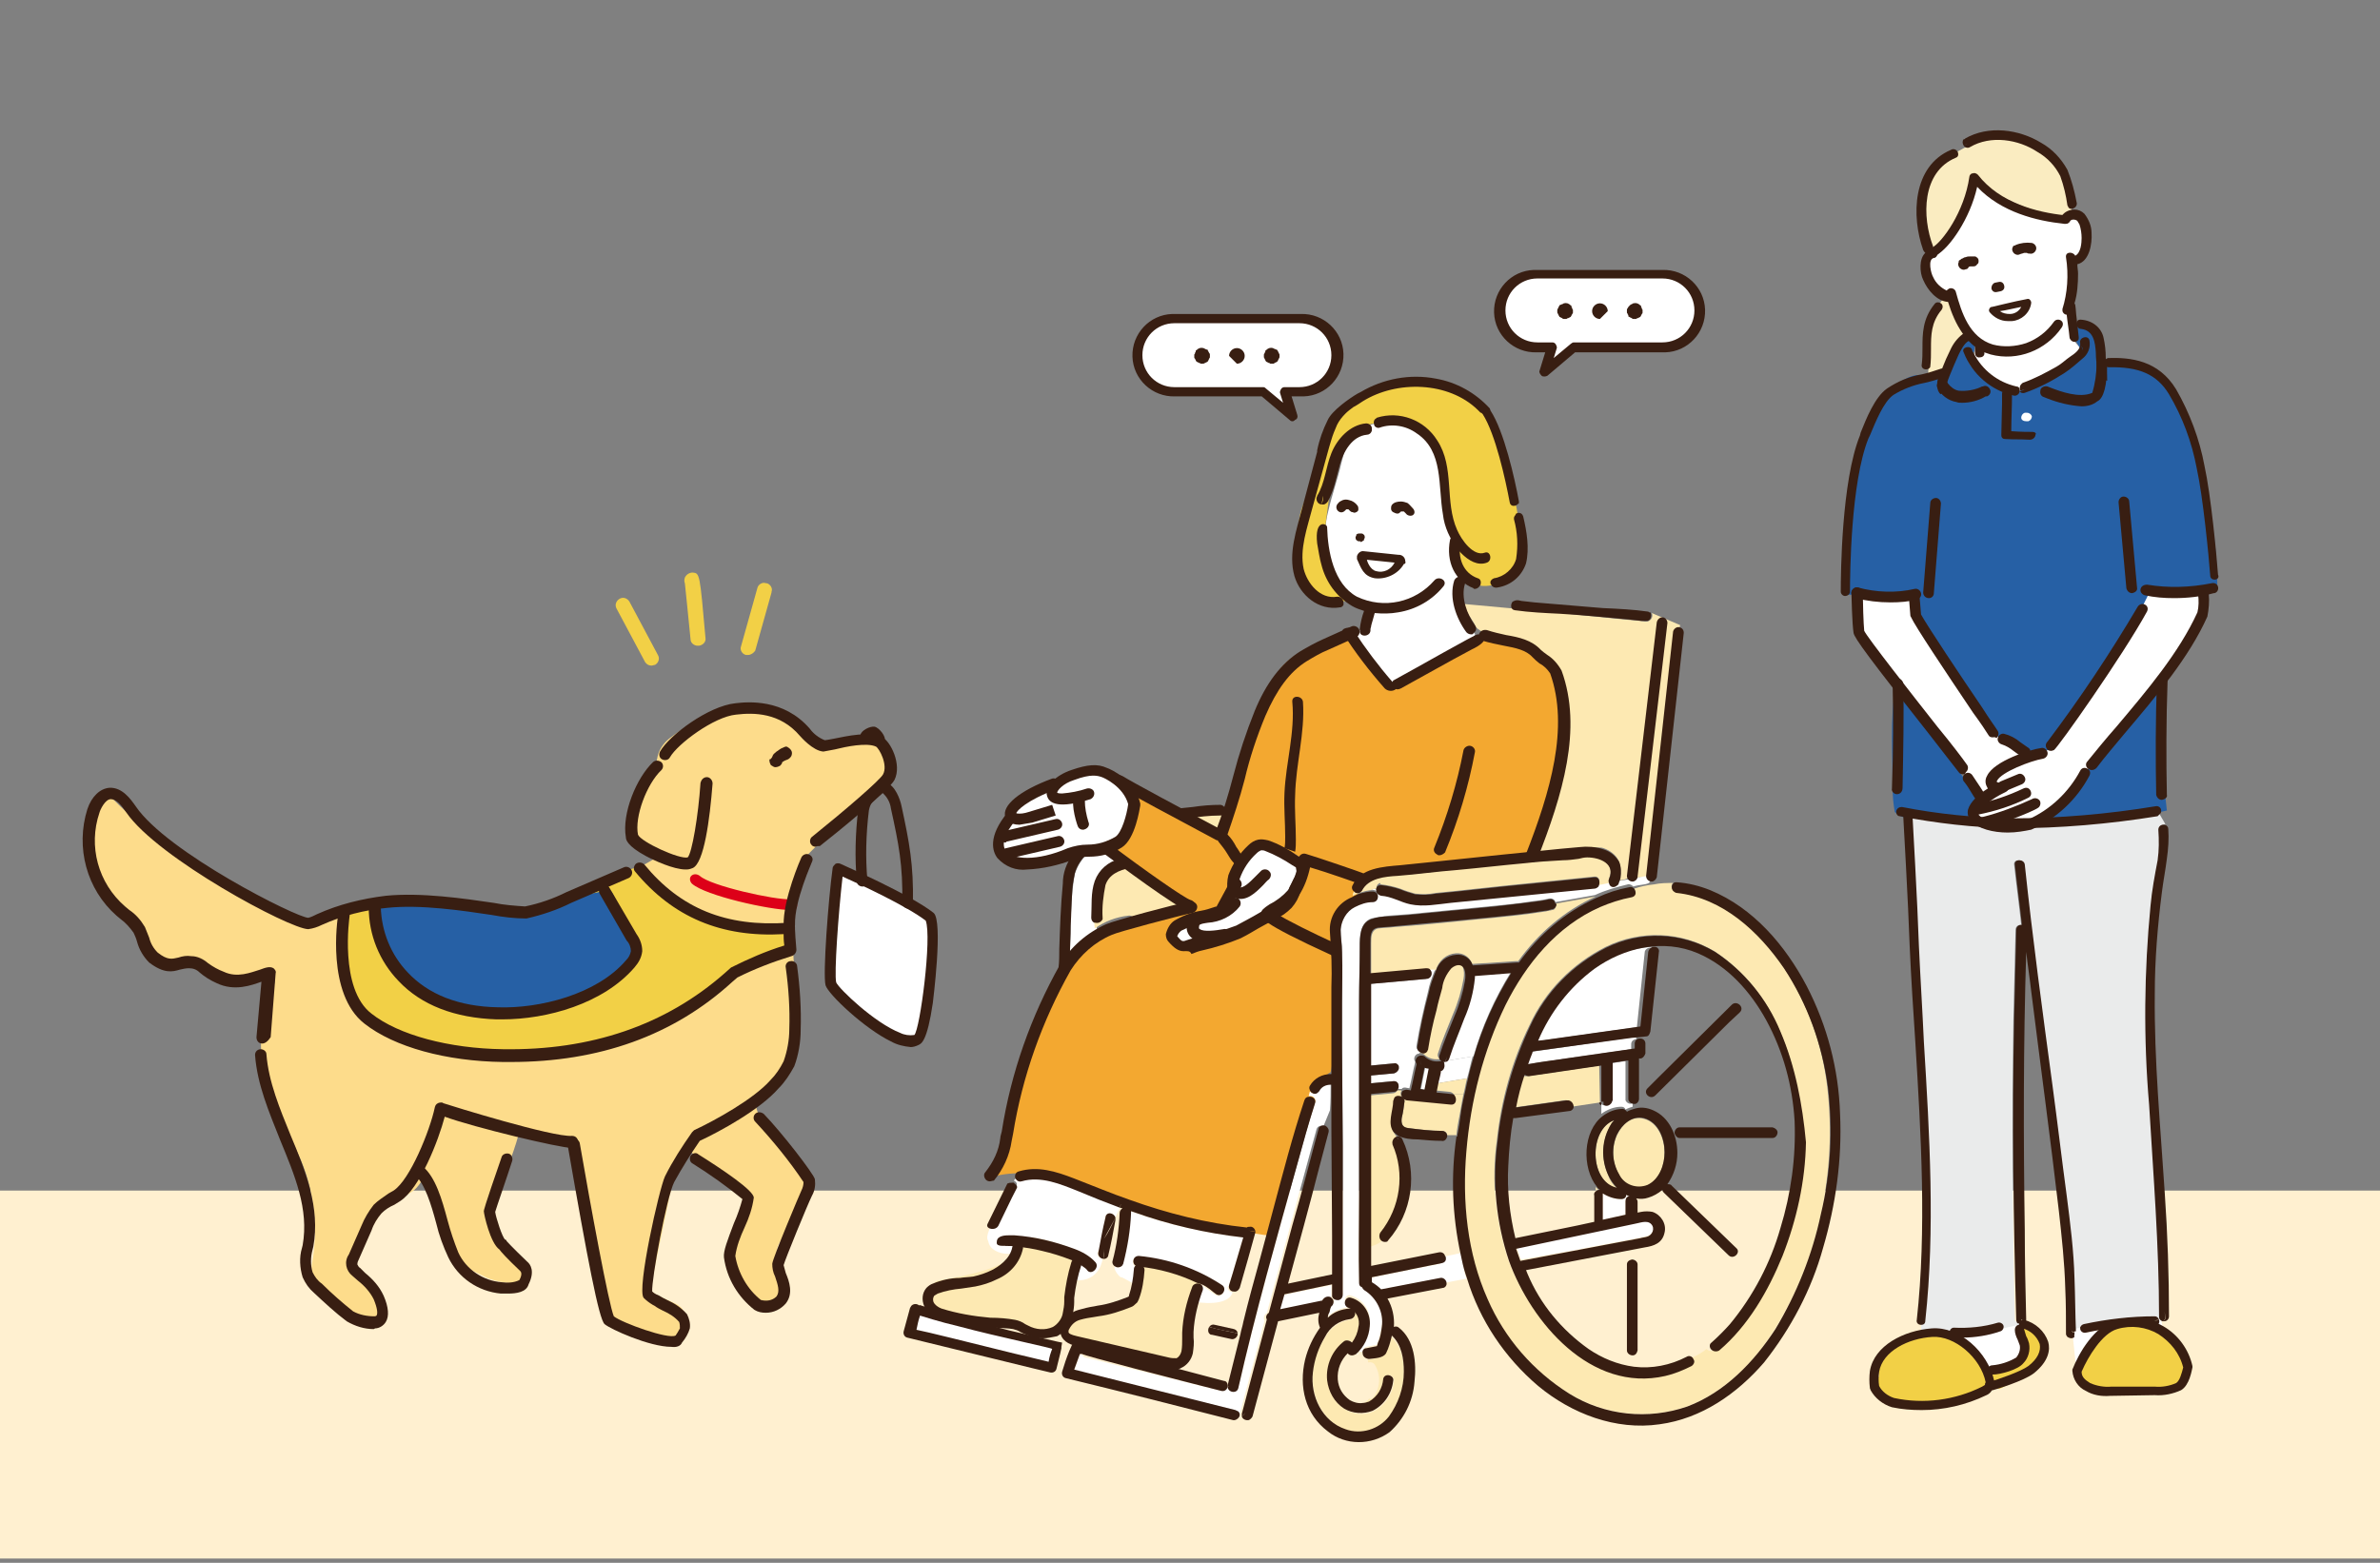 <?xml version="1.0" encoding="utf-8"?>
<!-- Generator: Adobe Illustrator 26.0.2, SVG Export Plug-In . SVG Version: 6.00 Build 0)  -->
<svg version="1.1" id="レイヤー_1" xmlns="http://www.w3.org/2000/svg" xmlns:xlink="http://www.w3.org/1999/xlink" x="0px"
	 y="0px" viewBox="0 0 335 220" style="enable-background:new 0 0 335 220;" xml:space="preserve">
<rect x="0" y="0" width="335" height="220" fill="#808080" stroke="none"/>
<style type="text/css">
	.st0{clip-path:url(#SVGID_00000166660512894070785260000017232732553180134821_);}
	.st1{fill:#2660A5;}
	.st2{fill:#FFFFFF;}
	.st3{fill:#FFF0D0;}
	.st4{fill:#FAECC1;}
	.st5{fill:#FDDC8B;}
	.st6{fill:#F2D046;}
	.st7{fill:#381E12;}
	.st8{fill:#DD0018;}
	.st9{fill:#EAEBEB;}
	.st10{fill:#FDE9B2;}
	.st11{fill:#F3A830;}
</style>
<g id="レイヤー_2_00000080888144183491850600000000438011300090154430_">
	<g id="介助犬貸与イラスト">
		<g>
			<defs>
				<rect id="SVGID_1_" width="335" height="220"/>
			</defs>
			<clipPath id="SVGID_00000059285875287501481420000013987652388970996366_">
				<use xlink:href="#SVGID_1_"  style="overflow:visible;"/>
			</clipPath>
			<g style="clip-path:url(#SVGID_00000059285875287501481420000013987652388970996366_);">
				<path class="st1" d="M291.5,46.5c-1.2-1.5,2.2-1,3.5,0.2c0.5,0.4,0.7,4.5,1.4,4.6c3.9,0.5,5.6-1,8,2c1.6,2.5,3,5.1,4.1,7.8
					c2,7.6,3.6,13.7,3.6,21.6c-1.7,0.3-3.3,0.8-5,1.2c-0.5,0.1-3-0.2-3.4,0.1s0.2,2.6,0.3,3.2c1.6,10.5-0.1,18.2,1,26.9
					c-12,2.8-24.4,3.2-36.6,1c-0.6,0-1.2-0.3-1.7-0.8c-0.2-1.1-0.3-2.2-0.3-3.3c0-4.6-0.4-10,0.4-14.1c0.1-0.8,2.4,2.4,2.9,3.1
					c0.9,1.3,8.9,12.8,9,12.4c0.1-0.7-1.5,3.7-1.4,3c0.1-1,2.7-9.6,2.8-10.6s-10.9-17.4-10.9-18.4c0-0.6,0.6-2,0.3-2.6
					s-2.5,0.4-4.4,0.3s-3.6-0.4-5.4-0.4c0.1-5.4-0.2-9.7,0.4-14.9c0.2-2,2.2-9.2,3.3-11s4.3-4.8,6.4-5c1-0.1,2,0.1,2.8-0.5
					c1.1-0.9,2.7-3.9,3.6-5c1-1.2,2.7,1.8,1.1,2.9c-1.3,1,2.6,3.5,4.1,4.2c2.3,1,5-0.1,7-1.5c1.6-1.1,3.1-2.3,4.4-3.7"/>
				<path class="st2" d="M302.6,83.3c-1.7,3.3-3.5,7.5-5.9,10.4c-2.8,3.3-7.4,11.4-7.8,11.6c-1,0.5-2.1,0.8-3.2,1.1
					c-1.1-0.1-4.3-2.5-4.7-2.9c-4-5.4-8.2-11.4-11.6-17.2c-0.1-0.2,0.6-2.2,0.3-2.3c-0.2-0.1-0.4-0.1-0.6-0.1
					c-2.1,0.1-5-0.2-7.1-0.2c-0.2,0-0.4,0-0.5,0.2c-0.1,0.1-0.1,0.3-0.1,0.5c0,0.8-0.1,2.2-0.1,3c0,0.7,0,1.4,0.2,2.1
					c0.3,1,2,2.4,2.7,3.2c4.5,5.1,8.6,10.5,12.3,16.1c0.4,0.6,0.8,1.2,1.1,1.8c0.1,0.5,1,1.5,0.9,2c-0.5,1.4-1.2,2.2,0.1,2.9
					s3.7,0.5,5.2,0.3c3.1-0.2,6-1.7,8-4.1c1.1-1.4,1.7-3.1,2.8-4.5c0.6-0.7,1.3-1.4,2-2c1.5-1.6,2.9-3.2,4.2-5
					c2.8-3.8,5.4-7.6,8-11.6c1-1.6,2.1-3.3,2-5.2c-2.3-0.1-4.7-0.1-7,0.1"/>
				<path class="st2" d="M272.3,36.3c2.8-2.6,4.4-7.1,5.5-10.6c1.7,1.2,10,5.2,11.7,5c0.9-0.1,1.6-0.1,2.4-0.2s1.2,0.9,1.6,1.6
					c0.3,0.7,0.3,1.4,0.1,2.1c-0.2,1,0,1.6-0.9,2c-0.3,0.1-0.5,0.2-0.8,0.4c-0.3,0.3-0.2,0.9-0.2,1.4c0.1,1.8-0.1,3.5-0.5,5.3
					c-0.2,1.8-0.1,3.7,1,5c0.5,0.6,0.8,0.7,0.4,1.3c-2.4,1.9-4.9,3.6-7.5,5.1c-0.6,0.4-1.4,0.4-2,0c-1.7-0.8-3.3-1.8-4.7-3.1
					c-0.1-0.1-0.2-0.2-0.2-0.3c0-0.2-0.7-1.1-0.5-1.2c0.5-0.5,0.1-1.3,0.6-1.8c-1.9-1.4-2.6-1.8-2.8-4.1c-0.2-0.9-0.5-1.8-0.9-2.6
					c-0.2-0.3-0.5-0.1-0.8-0.2c-2.2-1.1-3.6-2.4-3.1-4.8"/>
				<rect x="-6.5" y="167.6" class="st3" width="355.2" height="51.8"/>
				<path class="st2" d="M119,122.7c3,1,7.7,4.3,10.8,5.3c0.6,0.2,0.7-0.1,0.8,0.6c0.8,5.2,0.1,10.1-0.5,15.3
					c-0.1,0.9-0.6,2.2-1.4,2.4c-0.3,0.1-0.9,0.4-1.2,0.4c-4.8-1.2-10.1-7.6-10.2-7.9s-0.6-1.1-0.5-1.6c0.5-4.1,1-7.8,1.2-12
					c0.1-1.1,0.5-2.3,0-2.7"/>
				<path class="st4" d="M274,22c-3.2,2.9-4.9,7.3-2.2,13c2.6-1.5,4.9-4.8,6.1-9.4c2.5,1.5,5.1,2.8,7.8,3.8c1.4,0.5,3,0.9,4.5,1
					c0.2,0,0.3,0,0.5-0.1c0.1-0.1,0.8,0,0.8-0.1c0.4-1.7-0.4-3.8-1.2-5.3c-1.1-1.8-2.5-3.4-4.2-4.6c-0.5-0.5-1.1-0.9-1.8-1.1
					c-0.8-0.2-1.6-0.2-2.4,0c-2.6,0.3-5,1.2-7.1,2.6"/>
				<path class="st4" d="M274,41.7c-1.4,1-1.7,2.6-2.1,4.2c-0.1,0.7-0.2,1.4-0.2,2.1v2.4c0,0.2-0.5,2.3-0.2,2.4s2.1-0.6,2.2-0.7
					c0.9-0.3,0.6-1.9,1.3-2.5c0.5-0.5,0.5-1.3,0.9-1.8c0.1-0.1,0.1-0.1,0.1-0.2c0-0.1,0.9-0.5,0.8-0.6c-0.3-0.6-0.6-1.2-0.8-1.8
					c-0.3-0.7-1.2-2.4-0.9-3.1"/>
				<path class="st2" d="M273.9,187.8c2.4,0,4.9-0.3,7.2-1.1c0.3-0.1,0.8-0.2,1,0.1c0,0.1,2.3-0.7,2.3-0.6c0.4,1.1,0.4,3.3,1.1,4.3
					c0.4,0.6-3.2,1.9-3.4,1.9c-1,0.5-1.1,0.9-2.2,0.7c-0.1,0-0.9-1-1-1.1c-0.1-0.1-0.2-0.2-0.3-0.3c-1.4-1.7-3-3.1-4.9-4.2"/>
				<path class="st5" d="M15.2,111.7c5.2,6.1,24.7,19.1,27.4,18.3c2.1-0.6,12.2-2.8,15.8-3c5.2-0.3,11.1,1.2,15.1,2.1
					c6.7-2.1,13.1-4.9,19.1-8.5c-0.2-0.5-4-2.2-4.2-2.7c-0.6-1.7,0.2-3.6,1.2-5.2s2.3-3,2.7-4.8c0.1-0.6,0.2-1.3,0.4-1.9
					c0.3-0.8,0.9-1.6,1.6-2.1c2.4-1.9,5.2-3.3,8.1-4.2c2.4-0.6,4,0.2,6.6,0.3l1.3,0.6l4.1,3.8c0.4,0.5,1,0.7,1.7,0.6l7.9-0.4
					c0.2,0,0.4,0,0.6,0.1c0.3,0.2,0.4,0.6,0.4,0.9c0.1,1.2,0.6,3,0.1,4.1c-0.6,1.3-2.4,1.9-3.4,3c-1.9,2.1-7.7,7-8.2,7.9
					c-1.3,2-1.2,5.1-2,7.3c-0.2,0.4,0.4,12.2,0.8,15.2s-1.6,7.5-3.4,9.9c-1.2,1.6-2.8,1.2-2.4,3.1c0.5,2.2,5.4,7.7,7,9.3
					c2,1.9-0.7,4.1-1.8,6.6s-2.6,2.5-2.4,5.2c0.1,1.6,1.7,5.2,0.7,6.5s-4.3-0.7-5.4-2.1c-1.1-1.7-1.7-3.7-1.5-5.7
					c0.2-1.8,2.5-6.3,2.1-8.1c0,0-5.6-3.8-7.8-5.5c-1.5-1.1-0.5,2.3-2.3,1.8c-0.8,4.3-2.7,12.9-3.5,17.1c-0.3,1.4,4,1.9,4.5,3.2
					c0.3,0.6,0.5,1.1,0.6,1.8c0,1.1-0.6,2.1-1.7,2.5c-1,0.4-7.1-2.6-8.1-2.5c-0.8,0-3.7-10.4-3.9-13.5s-0.5-9.5-2.3-12.1
					c0,0-4.6-1.7-7.7-0.9c-0.8,3-2.4,6.6-3.2,9.6c-0.4,1.1-0.5,2.3-0.3,3.5c0.5,1.2,1.2,2.3,2,3.2c0.7,1.1,3.5,3.2,2.7,4.2
					s-4.7,0.2-5.8-0.4s-3.1-1.3-3.7-2.4c-2-3.9-2.6-8.3-4.7-12.2c-2.3,4-2.3,1.9-5.9,4.9c-1.6,2.3-3,4.6-4.2,7.1
					c-0.1,0.8,0,1.5,0.3,2.2c0.5,1.3,3.7,1.8,3.7,3.3s1.1,2.7-0.2,3.2c-2,0.8-7.3-2-8-4s-2.1-1.8-1.8-3.9c1-5.3,0.3-10.8-2-15.7
					c-2.2-5-6-11.6-5-17c0.3-1.6,1-3.1,1.2-4.7s1.3-3.1-0.2-3.7c-1.9-0.8-3.7,1.6-5.7,1.2c-1.3-0.3-4.2-2.6-5.5-2.9
					c-1.6-0.4-2.1,1.1-3.6,0.5s-3.3-3.2-4-4.7c-1.1-2.2-4.3-4.9-5.4-7.1C11.3,120.5,12.6,114.6,15.2,111.7z"/>
				<path class="st6" d="M90.1,122.4c2.5,3.2,5.8,6.4,9.8,7.3c3.5,0.9,7.1,1.3,10.7,1.3l0.3,3c-3.6,0.3-5.4,1.6-8.5,3.4
					c-1.9,1.1-3.1,3.2-5,4.3c-5.6,3.4-10.6,5.6-17.1,6.4c-6.5,0.8-13,0.6-19.5-0.4c-3.2-0.5-9.8-4.7-10.4-5.7
					c-1.8-3-2.9-10.2-2.2-13.7c7.7-1.4,16.6,0.1,24.3,0.7c1.1,0.1,2.1,0.1,3.2,0c0.9-0.1,1.7-0.4,2.6-0.7c3.9-1.3,7.3-4.9,11.2-6.2
					L90.1,122.4z"/>
				<path class="st1" d="M87.7,130c0.4,1.1,1.3,2.5,1.5,3.7c0.1,0.4,0.1,0.7,0,1.1c-0.1,0.7-2.7,3.5-3.2,4
					c-2.1,1.9-11.2,3.3-13.9,3.6c-1.9,0.2-3.9,0.1-5.8-0.2c-2.4-0.2-4.8-0.8-6.9-1.9c-2.2-1.3-3.9-3.2-5-5.4c-1.1-2.4-1.7-5-1.9-7.6
					c8.1,0.3,12.6,0.3,22.4,1.4c0.5,0.1,2.9-1.5,3.4-1.6c0.6-0.1,1.1-0.3,1.7-0.5c1.7-0.5,3.5-0.9,5.3-1.2c0.2-0.1,0.4-0.1,0.6,0
					c0.2,0.1,0.3,0.3,0.4,0.5c0.8,1.5,1.4,3.1,1.7,4.7"/>
				<path class="st7" d="M108.6,106.7c0.1-0.1,0.1-0.2,0.2-0.4c0.1-0.2,0.3-0.3,0.5-0.5c0.2-0.1,0.4-0.3,0.6-0.4
					c0.1-0.1,0.3-0.1,0.4-0.2c0.1,0,0.2-0.1,0.3-0.1c0.1,0,0.2,0,0.3,0.1c0.2,0.1,0.4,0.3,0.5,0.5c0.1,0.2,0.1,0.4,0,0.7
					c-0.1,0.2-0.3,0.4-0.5,0.5c-0.2,0.1-0.3,0.1-0.5,0.2c-0.1,0.1-0.2,0.1-0.3,0.2l0,0c0,0.2-0.2,0.4-0.3,0.5
					c-0.2,0.1-0.4,0.2-0.7,0.2c-0.2,0-0.4-0.2-0.6-0.3c-0.1-0.2-0.2-0.4-0.2-0.7c0,0,0-0.1,0-0.1
					C108.5,106.9,108.5,106.8,108.6,106.7z"/>
				<path class="st7" d="M96.5,122.4c-1.7,0-4.5-1.3-5.6-1.9c-2.6-1.4-2.8-2.3-2.8-2.6c-0.6-3.4,1.5-8.4,3.8-10.6
					c0.3-0.3,0.8-0.3,1.2,0c0.3,0.3,0.3,0.8,0,1.1c0,0,0,0,0,0c-2.1,2-3.8,6.6-3.3,9.1c0.4,1,5.8,3.5,7,3.2
					c0.6-0.6,1.5-5.9,1.8-10.5c0.1-0.4,0.4-0.8,0.9-0.8c0.4,0,0.8,0.4,0.8,0.9c0,0,0,0,0,0c-0.4,5.1-1.2,11.2-2.8,11.9
					C97,122.4,96.8,122.4,96.5,122.4z"/>
				<path class="st7" d="M107.8,184.8c-0.6,0-1.1-0.1-1.6-0.4c-2.3-1.8-3.9-4.4-4.3-7.4c-0.1-0.9,0.5-2.4,1.4-4.8
					c0.5-1.1,0.9-2.3,1.2-3.4c-2.2-1.8-4.6-3.5-7-5c-0.4-0.2-0.5-0.7-0.3-1.1c0,0,0,0,0,0c0.3-0.4,0.8-0.5,1.1-0.2
					c3.5,2.2,7.8,5.1,7.8,6.1c-0.2,1.5-0.7,2.9-1.3,4.2c-0.6,1.3-1.1,2.6-1.3,4c0.4,2.4,1.7,4.7,3.6,6.2c0.8,0.2,1.6,0.1,2.2-0.5
					c0.5-0.7,0.2-1.6-0.2-2.8c-0.3-0.6-0.4-1.2-0.4-1.8c0.1-0.9,3.9-9.9,4.1-10.3c0.2-0.4,0.3-0.8,0.3-1.2c-2-3-4.3-5.8-6.8-8.5
					c-0.3-0.3-0.3-0.8,0-1.1c0,0,0,0,0,0c0.3-0.3,0.8-0.3,1.2,0c2.6,2.7,7,8.4,7.2,9.2c0.1,0.8,0,1.6-0.4,2.3c-0.6,1.2-3.8,9-4,9.8
					c0.1,0.4,0.2,0.7,0.3,1.1c0.5,1.2,1.1,2.9,0,4.3C109.9,184.3,108.9,184.8,107.8,184.8z"/>
				<path class="st7" d="M94.5,189.6c-3.1,0-8.6-2.5-9.4-3.2s-2.4-9.1-5.2-25.2c-0.1-0.4,0.2-0.9,0.7-0.9c0,0,0,0,0,0
					c0.4-0.1,0.9,0.2,1,0.6c0,0,0,0,0,0c1.5,8.7,4.1,22.8,4.8,24.4c1.1,0.9,7.7,3.3,8.7,2.7c0.2-0.3,0.4-0.6,0.6-1
					c0-0.3,0-0.6-0.1-0.9c-0.6-0.7-1.4-1.2-2.3-1.6c-0.4-0.2-0.8-0.4-1.2-0.7l-0.2-0.1c-0.5-0.3-0.9-0.6-1.3-1
					c-1-1.2,2.2-15.4,3-17.1c1.1-2.2,2.4-4.2,3.8-6.2c0.1-0.1,0.2-0.2,0.3-0.3c3-1.4,8.4-4.4,10.7-7c0.8-0.8,1.4-1.7,1.9-2.7
					c0.5-1.4,0.8-3,0.8-4.5c0.1-2.9-0.1-5.8-0.5-8.7c-0.1-0.4,0.2-0.9,0.7-0.9c0,0,0,0,0,0c0.4-0.1,0.9,0.3,0.9,0.7
					c0.4,3,0.6,6,0.5,9c0,1.7-0.3,3.5-0.9,5.1c-0.6,1.1-1.3,2.2-2.2,3.1c-2.6,3-8.3,6.1-11.1,7.4c-1.3,1.9-2.5,3.8-3.6,5.8
					c-1.1,2.2-3.2,13.7-3.1,15.4c0.2,0.2,0.5,0.4,0.8,0.5l0.2,0.1c0.3,0.2,0.7,0.4,1.1,0.6c1.1,0.5,2,1.1,2.8,2
					c0.3,0.6,0.5,1.3,0.4,2c-0.2,0.7-0.6,1.4-1.1,2C95.8,189.5,95.2,189.7,94.5,189.6z"/>
				<path class="st7" d="M52.6,187.1c-1.3,0-2.6-0.4-3.8-1.1c-1.6-1.2-3.1-2.6-4.6-4c-0.7-0.6-1.2-1.3-1.6-2.2
					c-0.4-1.3-0.5-2.8-0.1-4.1l0.1-0.4c0.9-5.1-1.1-9.8-3.2-14.9c-1.5-3.8-3.2-7.7-3.5-11.9c0-0.5,0.4-0.8,0.8-0.8
					c0.4,0,0.8,0.3,0.8,0.7c0.3,3.9,1.9,7.7,3.4,11.4c2.1,5,4.2,10.2,3.2,15.7l-0.1,0.4c-0.3,1.1-0.3,2.2,0,3.2
					c0.3,0.6,0.7,1.2,1.3,1.6c1.4,1.4,2.9,2.7,4.4,3.9c0.9,0.5,2,0.7,3,0.7c0.2,0,0.3-0.1,0.3-0.1c0.2-0.3,0.1-1.1-0.4-2.3
					c-0.5-1-1.3-1.9-2.2-2.6l-0.8-0.7c-0.9-0.7-1.2-2-0.5-3l1.8-4.1c0.4-1,1-2,1.7-2.9c0.6-0.6,1.4-1.1,2.1-1.6l0.7-0.4
					c2.3-1.5,5.1-8.4,5.8-11.7c0-0.1,0.1-0.2,0.1-0.3c0.2-0.3,0.5-0.4,0.8-0.4c0.1,0,0.2,0,0.3,0.1c1.2,0.4,15.4,4.8,18.1,4.6
					c0.5,0,0.8,0.3,0.9,0.8c0,0.4-0.3,0.8-0.8,0.9h-0.1c-1.7,0-13.8-2.9-17.9-4.4c-0.9,3.4-3.5,10.1-6.3,11.9l-0.8,0.5
					c-0.7,0.3-1.3,0.7-1.8,1.2c-0.6,0.7-1.1,1.5-1.4,2.4l-1.8,4.1c-0.1,0.2-0.2,0.4-0.2,0.7c0.1,0.2,0.2,0.4,0.4,0.5l0.7,0.7
					c1.1,0.9,2,1.9,2.6,3.2c0.7,1.6,0.8,2.9,0.3,3.7c-0.3,0.5-0.9,0.9-1.5,0.9L52.6,187.1z"/>
				<path class="st7" d="M36.9,146.9L36.9,146.9c-0.5,0-0.8-0.4-0.8-0.9c0,0,0,0,0,0l0.7-7.8c-1.4,0.5-3.8,1.4-6.3,0.2
					c-0.9-0.4-1.7-0.9-2.4-1.5c-0.4-0.4-0.9-0.6-1.5-0.6c-0.4,0-0.9,0.1-1.3,0.2c-1,0.3-2.2,0.6-4.3-1c-0.8-0.8-1.4-1.8-1.7-2.9
					c-0.1-0.4-0.3-0.9-0.5-1.3c-0.5-0.7-1.1-1.4-1.8-1.9l-0.6-0.5c-4.2-3.7-5.8-9.6-4.1-15c0.6-1.8,1.8-2.9,3.1-3
					c1.8-0.1,3,1.6,3.7,2.6c4.4,6.5,22.7,15.7,24.3,15.7c0.4-0.1,0.8-0.3,1.2-0.5c3.1-1.4,6.4-2.2,9.7-2.6c5-0.5,11.1,0.4,15.2,1
					c1.5,0.3,2.9,0.4,4.4,0.5c2-0.4,4-1.1,5.8-2l8.1-3.5c0.4-0.2,0.9,0,1.1,0.4c0.2,0.4,0,0.9-0.4,1.1c0,0,0,0,0,0l-8.1,3.5
					c-2,1-4.1,1.7-6.3,2.2c-1.6,0-3.3-0.2-4.9-0.5c-4-0.6-10-1.5-14.7-1c-3.2,0.3-6.3,1.1-9.2,2.4c-0.6,0.3-1.2,0.5-1.9,0.6
					c-2.6,0-21.2-10-25.6-16.4c-0.7-1-1.4-1.9-2.2-1.9s-1.5,1.5-1.6,1.9c-1.6,4.7-0.2,9.9,3.6,13.2c0.2,0.2,0.4,0.3,0.6,0.5
					c0.9,0.6,1.6,1.4,2.2,2.4c0.2,0.5,0.4,1,0.6,1.5c0.2,0.8,0.6,1.5,1.2,2.1c1.4,1.1,2,0.9,2.9,0.7c0.6-0.2,1.2-0.3,1.8-0.2
					c0.9,0,1.7,0.4,2.4,1c0.7,0.5,1.4,0.9,2.2,1.2c1.9,0.9,3.8,0.1,5.1-0.3c0.8-0.3,1.4-0.5,1.9-0.2c0.2,0.2,0.4,0.4,0.3,0.7l-0.7,9
					C37.7,146.6,37.3,146.9,36.9,146.9z"/>
				<path class="st7" d="M71.5,182.1c-0.4,0-0.7,0-1,0c-3.2-0.3-6-2.2-7.4-5.1c-0.7-1.5-1.3-3.1-1.7-4.8c-0.7-2.6-1.6-5.6-3-6.8
					c-0.3-0.3-0.4-0.8-0.1-1.1c0,0,0,0,0,0c0.3-0.3,0.8-0.4,1.2-0.1c0,0,0,0,0,0c1.8,1.5,2.7,4.6,3.5,7.6c0.4,1.5,0.9,3,1.5,4.5
					c1.1,2.4,3.5,4,6.1,4.2c0.8,0.1,1.7,0.1,2.5-0.3c0.5-0.9,0.2-1.2,0.1-1.3c-1.9-1.8-2.7-2.7-2.9-3c-1.3-0.9-2.2-5-2.2-5.4
					c0-0.1,0-0.4,2.5-7.6c0.1-0.4,0.6-0.6,1-0.5c0.4,0.1,0.6,0.6,0.5,1c-0.8,2.5-2.2,6.5-2.4,7.2c0.1,0.8,1,3.6,1.4,3.9
					c0.1,0,0.2,0.1,0.2,0.2c0,0,0.7,0.8,2.9,2.9c0.5,0.4,1.1,1.4,0.2,3.2C74.1,181.9,72.7,182.1,71.5,182.1z"/>
				<path class="st7" d="M124.5,104.3c0.3-0.6-0.8-1.9-1.4-2s-1.9,0.5-2,1.2C121,104,124.3,104.7,124.5,104.3z"/>
				<path class="st7" d="M70.7,143.5h-0.8c-5.9-0.2-10.6-2-13.8-5.4c-2.7-2.8-4.2-6.5-4.2-10.4c0-0.4,0.4-0.8,0.9-0.8
					c0.5,0,0.8,0.4,0.8,0.8c0,0,0,0,0,0c0.1,3.4,1.4,6.7,3.8,9.2c2.9,3.1,7.2,4.8,12.7,4.9c5.8,0.2,13.9-1.8,18-6.6
					c0.4-0.4,0.6-0.8,0.7-1.3c0-0.5-0.2-1.1-0.6-1.5l-3.8-6.6c-0.2-0.4-0.1-0.9,0.3-1.1c0,0,0,0,0,0c0.4-0.2,0.9-0.1,1.1,0.3
					l3.8,6.5c0.5,0.7,0.8,1.5,0.8,2.4c-0.1,0.9-0.5,1.6-1.1,2.3C84.9,141.3,77,143.5,70.7,143.5z"/>
				<path class="st8" d="M111.2,128.1c-2.8,0-11.9-2-13.8-3.7c-0.3-0.3-0.4-0.8-0.1-1.1c0,0,0,0,0,0c0.3-0.3,0.8-0.3,1.2,0
					c1.5,1.4,10.5,3.4,12.8,3.3c0.5,0,0.8,0.3,0.9,0.8c0,0,0,0,0,0c0,0.5-0.3,0.8-0.8,0.9L111.2,128.1z"/>
				<path class="st7" d="M114.8,119.2c-0.2,0-0.5-0.1-0.6-0.3c-0.3-0.3-0.2-0.9,0.1-1.1c0,0,0,0,0,0c4.6-3.7,9.6-8,10-8.8
					c0.7-1.3-0.5-3.6-1-3.9c-1.3-0.6-4.2,0-5.8,0.4c-0.5,0.1-1.1,0.2-1.6,0.3c-1.5-0.1-3.2-2.1-3.3-2.2c-2.8-3.3-6.5-3.3-9-3
					c-3.1,0.3-8.2,4.1-9.3,6c-0.2,0.4-0.7,0.5-1.1,0.3c-0.4-0.2-0.5-0.7-0.3-1.1c1.3-2.3,6.8-6.4,10.6-6.8c1.7-0.2,6.8-0.7,10.5,3.6
					c0.5,0.7,1.3,1.3,2.1,1.6c0.1,0,0.7-0.1,1.2-0.2c2-0.4,5.1-1.1,6.9-0.2c1.1,0.5,2.8,3.8,1.7,6c-0.7,1.4-8.2,7.5-10.5,9.3
					C115.1,119.1,115,119.1,114.8,119.2z"/>
				<path class="st7" d="M111.1,131.1c-0.4,0-0.8-0.3-0.8-0.8c-0.1-3.7,2.4-9.4,2.5-9.6c0.2-0.4,0.7-0.6,1.1-0.4
					c0.4,0.2,0.6,0.6,0.4,1c0,0,0,0,0,0c0,0.1-2.5,5.5-2.4,8.9C111.9,130.8,111.6,131.1,111.1,131.1
					C111.1,131.1,111.1,131.1,111.1,131.1L111.1,131.1z"/>
				<path class="st7" d="M71.9,149.5h-1.1c-8-0.1-15.3-2.1-19.5-5.4c-5.4-4.2-3.8-14.8-3.7-15.3c0.1-0.5,0.5-0.8,0.9-0.7
					c0.5,0.1,0.8,0.5,0.7,0.9c0,0.1-1.5,10.2,3.1,13.7c3.8,3,10.9,4.9,18.5,5c12.4,0.2,22.9-3.4,31.2-10.7c0.3-0.3,0.6-0.5,0.9-0.8
					c2.4-1.2,4.9-2.3,7.5-3.1c-0.1-0.7-0.1-1.2-0.1-1.6c-8.8,0.5-15.6-2.4-20.9-8.8c-0.3-0.3-0.2-0.8,0.1-1.1c0,0,0,0,0,0
					c0.4-0.3,0.9-0.2,1.2,0.1c5.1,6.2,11.5,8.8,20.2,8.2l0,0c0.4-0.1,0.9,0.2,1,0.6c0,0.1,0,0.2,0,0.3c0,0.4,0.1,1.7,0.2,2.9
					c0,0.4-0.3,0.8-0.7,0.9c0,0,0,0,0,0c-2.6,0.8-5.2,1.8-7.6,3l-0.7,0.6C94.8,145.8,84.3,149.5,71.9,149.5z"/>
				<path class="st6" d="M91.7,93.7c-0.4,0-0.7-0.2-0.9-0.5l-4-7.5c-0.3-0.5-0.1-1.1,0.4-1.4c0,0,0,0,0,0c0.5-0.3,1.1-0.1,1.4,0.4
					l4,7.5c0.3,0.5,0.1,1.1-0.4,1.4c0,0,0,0,0,0C92,93.6,91.9,93.7,91.7,93.7z"/>
				<path class="st6" d="M105.3,92.2c-0.1,0-0.2,0-0.3,0c-0.5-0.1-0.9-0.7-0.7-1.2c0,0,0,0,0,0l2.3-8.2c0.1-0.5,0.7-0.9,1.2-0.7
					c0,0,0,0,0.1,0c0.5,0.1,0.9,0.7,0.7,1.2c0,0,0,0,0,0.1l-2.3,8.2C106.1,91.9,105.7,92.2,105.3,92.2z"/>
				<path class="st6" d="M98.2,90.9c-0.5,0-1-0.4-1-0.9c-0.3-2.9-0.7-7.1-0.8-7.9c-0.1-0.2-0.1-0.5,0-0.8c0.2-0.4,0.6-0.7,1.1-0.7
					c1,0.1,1,0.1,1.8,9.2c0.1,0.5-0.3,1-0.9,1.1c0,0,0,0,0,0L98.2,90.9z"/>
				<path class="st6" d="M264.4,193.9c0.3-0.4-0.5-1.8,0-2s0.7-1.6,1.2-1.8c1.5-0.8,3.1-1.2,4.3-2.3l3-0.3c6.1-0.2,6.9,9,8.8,7.9
					c0.3-0.2,4.2-2,4.1-2.2c0.4-0.1,1.4-2.9,1.8-3s-1.4-3.1-1.7-3.5c0.2-0.1-1.1,0.1-0.9,0c0.2,0.2-0.7-0.1-0.5-0.2
					c0.1,0.3,0.2,0.5,0.3,0.8c-0.4,0.1-0.7,0.5-0.6,0.9c0,0.1,0.1,0.2,0.1,0.3c0.7,0.8,0.6,2.1-0.2,2.8c-0.1,0.1-0.2,0.1-0.2,0.2
					c-0.9,0.5-2,0.6-2.9,1.1c-1.1,0.5-0.3,2.9-1.4,3.4c-2,0.7-4,1.2-6,1.6c-2.5,0.4-5,0.4-7.4,0C265.5,197.3,263.5,195,264.4,193.9z
					"/>
				<path class="st9" d="M268.4,117c0.2,12.1,1.8,22.7,2.4,34.8c0.5,9.3,0,20,0.6,29.3c0.1,1.8-1.1,4.5-1,6.3c0,0.1,3.8,0.4,4.2,0.5
					c3.1,0.6,4.6-0.3,7.8-1c0.3-0.1,1.9-0.4,2.1-0.5c-0.1-0.1-0.9-0.4-0.9-0.6c-0.3-14.1-0.4-28.2-0.2-42.3
					c0.1-4.2,0.2-8.4,0.3-12.6c0-0.4,0.3-0.7,0.7-0.7c0,0,0.1,0,0.1,0c-0.3-2.8-0.7-5.7-1-8.5c-0.1-0.8,1.3-0.8,1.4,0
					c1.1,10.4,2.5,20.7,3.9,31.1c0.7,5.2,1.3,10.3,2,15.5c0.5,3.9,1,7.8,1.1,11.7c0.1,2.5,0.1,4.9,0.2,7.4l0.8-0.2
					c0-0.3,0.2-0.5,0.5-0.6c3.3-0.7,6.6-1.1,10-1.1c0.3,0,0.5,0.2,0.6,0.5c0.2,0,0.3-0.1,0.5-0.1c-0.3-0.1-0.5-0.3-0.5-0.6
					c0-10-0.8-19.9-1.4-29.9c-0.8-9.3-0.7-18.6,0.2-27.9c0.2-2.2,0.6-4.3,1-6.4c0.2-1.4,0.2-2.8,0.1-4.3c0-0.4,0.3-0.7,0.7-0.7
					c0.1,0,0.1,0,0.2,0c0-0.2-1.1-1.8-1.1-2.1c-1,0.1-2.5,1-2.5,0.8c-0.3,0-0.6-0.1-0.8-0.2c-0.1,0.1-0.2,0.2-0.4,0.2
					c-5.2,1.1-10.4,1.6-15.7,1.5c-5.3-0.1-10.5-0.7-15.7-1.7c-0.3,0-0.5-0.3-0.5-0.6c0,0,0-0.1,0-0.1c-0.1,0,0.5,0.8,0.4,0.7
					C268.2,115.6,268.2,116.3,268.4,117z"/>
				<path class="st6" d="M282.2,193.4c0.5-0.2,1-0.3,1.5-0.5c0.3-0.1,0.6-0.2,0.9-0.4c0,0.2,0,0.4,0,0.6c-0.1,0.3-0.2,0.3-0.5,0.4
					c-1.2,0.6-2.4,0.9-3.8,1c-0.3,0-0.6,0.2-0.6,0.5c0,0.1,0,0.1,0,0.2c-0.2-0.1-0.5-0.2-0.6-0.4c0.3-0.2,0.7-0.3,1-0.5
					C280.8,194,281.5,193.7,282.2,193.4z"/>
				<path class="st2" d="M292,187.4c0-0.1,0-0.2,0-0.3l0.8-0.2c0,0.4,0.3,0.7,0.7,0.7c0,0,0.1,0,0.1,0c3.2-0.7,6.4-1,9.6-1
					c0.3,0,0.6-0.2,0.7-0.6c0-0.1,0-0.2-0.1-0.3c0.2,0,0.3-0.1,0.4-0.1l0,0c0,0.6,0.2,1.1,0.4,1.7c-0.3,0.2-0.4,0.6-0.2,0.9
					c0,0,0,0.1,0.1,0.1v0.1l-0.7-0.1c0-0.2-0.1-0.4-0.3-0.5c-1.4-0.6-3-0.8-4.6-0.6c-0.8,0.1-1.6,0.3-2.3,0.5
					c-0.8,0.3-1.5,0.8-2.2,1.3c-0.2,0.1-0.3,0.3-0.3,0.5c-0.3,0.1-0.5,0.3-0.7,0.4v-0.4c0.1-0.7-0.8,2.2-1.2,2.6
					c-0.1-0.5-0.4-3.9-0.5-4.4C291.9,187.7,292,187.6,292,187.4z"/>
				<path class="st6" d="M298.7,186.5c1.7-0.3,3.4-0.2,5,0.4c0.3,0.1,4,3.2,4.2,4.1c1,3.8-1.5,4.8-2.7,4.8c-2,0.2-4.1,0.2-6.2,0.1
					c-1.6-0.1-4.6,0-5.7-1.2c-1-1,0.1-2.9,0.2-4.3c0.2-0.2,0.5-0.3,0.7-0.4C294.2,190.5,295.7,187,298.7,186.5z"/>
				<path class="st7" d="M276.6,19.5c3.3-1.9,7.6-1.3,10.7,0.6c1.6,0.9,2.8,2.2,3.7,3.8c0.6,1.5,1,3,1.3,4.6
					c0.1,0.3-0.1,0.7-0.4,0.8c-0.1-0.4-0.1-0.7,0-1.1c-0.1,0.4-0.1,0.7,0,1.1c-0.3,0.2-0.7,0.1-0.8-0.2c0-0.1-0.1-0.1-0.1-0.2
					c-0.2-1.4-0.5-2.7-1-4.1c-0.7-1.4-1.8-2.6-3.2-3.4c-2.7-1.8-6.6-2.4-9.5-0.7c-0.3,0.2-0.7,0.1-0.9-0.2c0.2-0.1,0.5-0.3,0.8-0.4
					c-0.3,0.1-0.5,0.2-0.8,0.4c-0.2-0.3-0.2-0.7,0-0.9C276.5,19.6,276.6,19.6,276.6,19.5z"/>
				<path class="st7" d="M290.8,36.2c-0.1-0.8,1-0.8,1.3-0.2c0.8-0.4,0.9-1.8,0.9-2.5c0-0.6-0.1-1.3-0.3-1.9
					c-0.1-0.2-0.2-0.3-0.3-0.5c-0.2-0.2-0.8-0.3-1,0c-0.2,0.4-0.6,0.5-0.9,0.3c-0.2-0.1-0.4-0.4-0.4-0.6c0.2,0,0.4,0,0.6,0
					c-0.2,0-0.4,0-0.6,0c0-0.1,0-0.3,0.1-0.4c0.4-0.6,1.1-0.9,1.8-0.9c0.1,0.4,0.1,0.8,0,1.2c0-0.4,0-0.8,0-1.2c0.5,0,1,0.2,1.4,0.6
					c0.6,0.8,1,1.7,1,2.7c0.1,1.5-0.3,4-2,4.4c0,0.5,0.1,0.9,0.1,1.3l-0.4-0.1l0.4,0.1c0,1.4-0.1,2.9-0.5,4.2c0,0.1,0.1,0.1,0.1,0.2
					c0.1,0.6,0.1,1.2,0.2,1.9l-0.4-0.1l0.4,0.1c0.1,0.9,0.2,1.8,0.3,2.7c0,0.1,0,0.3-0.1,0.4c-0.2-0.1-0.5-0.3-0.6-0.5
					c0.2,0.2,0.4,0.4,0.6,0.5c-0.3,0.3-0.7,0.3-1,0c-0.1-0.1-0.2-0.3-0.2-0.4c-0.1-1.1-0.3-2.2-0.4-3.2c-0.3,0-0.6-0.3-0.6-0.6
					c0-0.1,0-0.1,0-0.2C291,41.3,291.2,38.7,290.8,36.2z"/>
				<path class="st7" d="M289.1,45.3c-1,1.4-2.3,2.4-3.9,3c-1.5,0.5-3.2,0.6-4.7,0.2c-3.3-1-4.4-4.5-5.2-7.4
					c-0.1-0.4-0.5-0.6-0.9-0.5c-0.2,0.1-0.3,0.2-0.4,0.3c-0.8-0.4-1.5-1-1.9-1.9c-0.3-0.5-0.8-2.5,0.1-2.7c0.3,0,0.5-0.3,0.5-0.6
					c0-0.1-0.1-0.2-0.1-0.3c-0.1-0.2-0.3-0.3-0.5-0.4c0-0.1,0-0.2,0-0.3c-1.6-4.2-1.6-10.5,3.2-12.5c0.3-0.1,0.4-0.4,0.3-0.7
					c0-0.1-0.1-0.2-0.1-0.2c-0.2-0.3-0.6-0.4-0.9-0.2c-5.4,2.3-5.6,9.3-3.9,14.1c0.1,0.2,0.2,0.3,0.3,0.4c-0.9,0.8-0.8,2.8-0.3,3.8
					c0.6,1.4,1.9,3,3.5,3.1c0.5,1.6,1.1,3.1,2.1,4.5c-0.8,0.6-1.4,1.4-1.8,2.3c-0.4,0.8-0.8,1.7-1.1,2.5c-0.1,0.3-0.2,0.7-0.4,1
					c-0.4,0.7-0.4,1.5-0.2,2.2c0.1,0.2,0.2,0.4,0.4,0.5c0.3-0.4,0.6-0.7,1-0.9l0,0c-0.2-0.2-0.2-0.5-0.1-0.8
					c0.1-0.4,0.3-0.8,0.4-1.1c0.4-1,0.8-1.9,1.2-2.8c0.3-0.6,0.8-1.6,1.4-1.9c0.3,0.3,0.6,0.6,0.9,0.8c0,0.1,0,0.2,0,0.4l0,0
					c0,0,0,0.1,0,0.1s0,0.2,0,0.3v0.1c0,0.4,0.3,0.7,0.7,0.6c0.4,0,0.7-0.3,0.6-0.7l0,0c0.3,0.1,0.6,0.2,0.9,0.3
					c3.8,1,7.8-0.6,10-3.8C290.8,45.2,289.6,44.6,289.1,45.3z"/>
				<path class="st7" d="M280.8,39.8l0.5-0.1c0.4-0.1,0.7,0.1,0.8,0.5c0.1,0.4-0.1,0.7-0.5,0.8l-0.5,0.1c-0.4,0.1-0.7-0.1-0.8-0.5
					C280.3,40.2,280.5,39.9,280.8,39.8z"/>
				<path class="st7" d="M285.6,54.6c-0.4,0.2-0.8,0.3-1.2,0.4c-0.2-0.3-0.1-0.8,0.2-1c0,0,0.1-0.1,0.1-0.1c1.7-0.6,3.2-1.4,4.8-2.3
					c0.7-0.4,1.3-1,1.9-1.4s1.3-0.9,1.4-1.6c0.2,0.2,0.3,0.4,0.4,0.7c0-0.3-0.2-0.5-0.4-0.7c0-0.1,0-0.2,0-0.3
					c-0.2-0.8,1.1-1.2,1.3-0.4c0.2,1-0.2,2-1,2.6c-0.8,0.7-1.6,1.4-2.5,2c-1.7,1.1-3.6,2.1-5.6,2.8c-0.3,0.1-0.6,0-0.7-0.2
					C284.8,54.9,285.2,54.8,285.6,54.6z"/>
				<path class="st7" d="M277.6,49.3c0,0.1,0.1,0.3,0.2,0.4c-0.2,0.1-0.3,0.3-0.4,0.5c0.1-0.2,0.2-0.4,0.4-0.5
					c1.2,2.4,3.4,4.1,6,4.7c0.3,0,0.5,0.2,0.5,0.5c-0.4,0.1-0.7,0.1-1.1,0.2c0.4-0.1,0.7-0.2,1.1-0.2c0,0.4-0.2,0.7-0.6,0.8
					c-0.1,0-0.1,0-0.2,0c-3.2-0.7-5.9-3-7.1-6.1C276,48.9,277.4,48.5,277.6,49.3z"/>
				<path class="st7" d="M292.9,46.3c1.8,0.2,2,1.9,2.1,3.3c0,0.8,0.1,1.6,0.2,2.4c0,0.4,0.1,0.9,0.1,1.4c0.3,0,0.7,0,1,0.1l0.3,0.1
					c0-0.6,0-1.1-0.1-1.7c0-0.5-0.1-1-0.1-1.5c0-1-0.1-1.9-0.3-2.8c-0.3-1.5-1.6-2.5-3.2-2.6c-0.2,0-0.4,0-0.5,0.2
					c-0.2,0.3-0.1,0.8,0.2,1C292.6,46.2,292.7,46.3,292.9,46.3z"/>
				<path class="st7" d="M304.4,186L304.4,186z"/>
				<path class="st7" d="M302.7,127.5c0.2-2.2,0.6-4.3,1-6.4c0.2-1.4,0.2-2.8,0.1-4.3c0-0.4,0.3-0.7,0.7-0.7c0.1,0,0.1,0,0.2,0
					c0.1,0.9,0,1.9-0.2,2.8c0.2-0.9,0.2-1.9,0.2-2.8c0.3,0.1,0.5,0.3,0.5,0.6c0.1,1.4,0,2.8-0.2,4.2c-0.2,1.6-0.5,3.1-0.7,4.7
					c-0.6,4.7-1,9.5-1,14.3c-0.1,9.4,0.8,18.7,1.4,28c0.4,5.8,0.6,11.6,0.6,17.4c0,0.4-0.3,0.7-0.7,0.7c-0.1,0-0.1,0-0.2,0l0,0
					c0.5-0.2,0.6-0.7,0.1-1.5c0.5,0.8,0.3,1.3-0.1,1.5c0-0.1,0-0.3,0-0.4c0,0.1,0,0.3,0,0.4l0,0c-0.3-0.1-0.5-0.3-0.5-0.6
					c0-10-0.8-19.9-1.4-29.9C301.7,146.2,301.8,136.8,302.7,127.5z"/>
				<path class="st7" d="M292,187.5v0.3c0,0.2-0.1,0.3-0.2,0.5c-0.1-0.2-0.2-0.5-0.3-0.7L292,187.5z"/>
				<path class="st7" d="M284.4,185.6c0,0.3,0.1,0.5,0.2,0.7c-0.3,0.1-0.5,0-0.7-0.1C284.1,186.1,284.3,185.9,284.4,185.6z"/>
				<path class="st7" d="M283.5,143.5c0.1-4.2,0.2-8.4,0.3-12.6c0-0.4,0.3-0.7,0.7-0.7c0,0,0.1,0,0.1,0c-0.3-2.8-0.7-5.7-1-8.5
					c-0.1-0.8,1.3-0.8,1.4,0c1.1,10.4,2.5,20.7,3.9,31.1c0.7,5.2,1.3,10.3,2,15.5c0.5,3.9,1,7.8,1.1,11.7c0.1,2.5,0.1,4.9,0.2,7.4
					l-0.5,0.1c0-0.1-0.1-0.2-0.1-0.2l0,0c0,0.1,0.1,0.2,0.1,0.2l-0.6,0.2l0.6-0.2c0.1,0.2,0.2,0.4,0.3,0.7c-0.3,0.3-0.7,0.2-1,0
					c-0.1-0.1-0.2-0.3-0.2-0.4c0-2.2,0-4.3-0.1-6.4c-0.1-3.7-0.5-7.3-0.9-10.9c-1.2-10.3-2.6-20.6-3.9-31c-0.2-1.8-0.5-3.7-0.7-5.5
					c-0.4,13.1-0.4,26.1-0.2,39.2c0,4.2,0.1,8.4,0.2,12.6c0,0.3-0.2,0.5-0.4,0.6c-0.1-0.2-0.1-0.5-0.2-0.7c0.1-0.2,0.1-0.4,0-0.6
					c0.1,0.2,0.1,0.4,0,0.6v-0.2v0.2c-0.1,0.3-0.3,0.5-0.6,0.6c-0.1-0.1-0.2-0.3-0.2-0.5C283.4,171.7,283.2,157.6,283.5,143.5z"/>
				<path class="st7" d="M294,186.8c-0.4,0.1-0.8,0.1-1.2,0.2c0-0.3,0.2-0.5,0.5-0.6c3.3-0.7,6.6-1.1,10-1.1c0.3,0,0.5,0.2,0.6,0.5
					c-0.3,0-0.5,0.1-0.8,0.1c0.3,0,0.5,0,0.8-0.1c0.1,0.3,0,0.7-0.4,0.8c-0.1,0-0.2,0.1-0.3,0c-3.2,0-6.4,0.3-9.6,1
					c-0.4,0.1-0.8-0.2-0.8-0.6c0-0.1,0-0.1,0-0.2C293.2,186.9,293.6,186.8,294,186.8z"/>
				<path class="st7" d="M303.7,114.9c-6.8,1.1-13.7,1.7-20.6,1.7c-5.3-0.1-10.5-0.7-15.7-1.7c-0.3,0-0.5-0.3-0.5-0.6
					c0,0,0-0.1,0-0.1c0.3,0.2,0.6,0.2,0.9,0.1c-0.3,0.1-0.6,0.1-0.9-0.1c0.1-0.4,0.4-0.6,0.8-0.6c5.1,1,10.2,1.5,15.4,1.6
					c6.8,0,13.6-0.6,20.3-1.7c0.4-0.1,0.8,0.2,0.8,0.6c0,0.1,0,0.3-0.1,0.4"/>
				<path class="st7" d="M286.1,60.8c-0.5,0-1.7,0-3-0.1c0-1.7,0.1-3.3,0.1-5c0-0.4-0.3-0.8-0.8-0.8c0,0,0,0-0.1,0
					c-0.3,0-0.5,0.2-0.5,0.5c0,0,0,0,0,0c0,0.5,0,0.9,0,1.4l-0.1,4.3c0,0.1,0,0.1,0,0.2c0,0.3,0.2,0.5,0.5,0.5c0,0,0,0,0,0
					c1.9,0.1,1.6,0,3.5,0.1c0.4,0,0.8-0.3,0.8-0.7c0,0,0,0,0,0C286.7,61,286.4,60.8,286.1,60.8z"/>
				<path class="st7" d="M283.7,34.5c0.7-0.3,1.5-0.4,2.3-0.3c0.4,0.1,0.7,0.5,0.6,0.9c-0.1,0.4-0.5,0.7-0.9,0.6c0,0,0,0,0,0
					c-0.1,0-0.3,0-0.4-0.1c-0.1,0-0.3,0-0.4,0c-0.2,0.1-0.4,0.1-0.6,0.2c-0.2,0.1-0.4,0.1-0.6,0c-0.2-0.1-0.3-0.2-0.4-0.4
					c-0.1-0.2-0.1-0.4,0-0.6l0.1-0.2C283.4,34.6,283.6,34.6,283.7,34.5z"/>
				<path class="st7" d="M275.9,36.6c0.1-0.1,0.2-0.2,0.3-0.2c0.2-0.1,0.3-0.2,0.5-0.2c0.2-0.1,0.4-0.1,0.6-0.1c0.1,0,0.3,0,0.4,0
					c0.1,0,0.2,0,0.3,0c0.1,0,0.2,0.1,0.2,0.1c0.2,0.1,0.3,0.3,0.3,0.5c0,0.2,0,0.4-0.2,0.5c-0.1,0.2-0.3,0.3-0.5,0.3
					c-0.1,0-0.3,0-0.4,0c-0.1,0-0.2,0-0.3,0.1l0,0c-0.1,0.2-0.2,0.3-0.4,0.3c-0.2,0.1-0.4,0.1-0.6,0c-0.2-0.1-0.3-0.2-0.4-0.4
					c-0.1-0.2-0.1-0.4,0-0.6v-0.1C275.7,36.7,275.8,36.6,275.9,36.6z"/>
				<path class="st2" d="M285.2,59.3L285.2,59.3c-0.4,0-0.7-0.2-0.7-0.5c0-0.3,0.2-0.6,0.5-0.7c0.1,0,0.1,0,0.2,0h0.1
					c0.3,0,0.6,0.2,0.7,0.5c0,0.3-0.2,0.6-0.5,0.7C285.3,59.3,285.2,59.3,285.2,59.3z"/>
				<path class="st7" d="M270.5,198.5c-1.4,0-2.8-0.1-4.2-0.4c-1.3-0.4-2.4-1.3-3-2.4c0-0.1-0.1-0.2-0.1-0.3c-0.1-0.8-0.1-1.6,0-2.4
					c0.6-3.6,4.8-5.7,8.7-6s7.9,3.3,8.8,7.4c0,0.2,0,0.4-0.1,0.5c0,0.1,0,0.1,0,0.2c-0.1,0.6-0.5,1.1-1,1.3
					C276.7,197.8,273.6,198.5,270.5,198.5z M264.5,195.1c0.4,0.8,1.2,1.4,2.1,1.7c4.2,0.9,8.6,0.3,12.4-1.6c0.3-0.2,0.4-0.2,0.4-0.3
					c0-0.1,0-0.2,0.1-0.3l0,0c-0.7-3.5-4.4-6.6-7.5-6.4c-3.4,0.2-7,2-7.5,4.9C264.4,193.8,264.4,194.5,264.5,195.1z"/>
				<path class="st7" d="M280.5,193.5h-0.2c-0.3,0-0.6-0.3-0.6-0.7c0,0,0,0,0,0c0-0.3,0.4-0.6,0.7-0.6c1.2-0.1,2.4-0.5,3.4-1.1
					c0.4-0.5,0.6-1.1,0.5-1.7c-0.1-0.3-0.2-0.5-0.3-0.8c-0.2-0.4-0.4-0.9-0.4-1.4c0-0.3,0.2-0.7,0.6-0.7c0.3,0,0.7,0.2,0.7,0.6
					c0.1,0.3,0.2,0.7,0.3,1c0.2,0.3,0.3,0.7,0.4,1c0.2,1-0.1,2.1-0.8,2.8C284.1,192.8,281.6,193.5,280.5,193.5z"/>
				<path class="st7" d="M276.2,188.3c-0.4,0-0.8,0-1.2,0c-0.3,0-0.6-0.3-0.6-0.7c0-0.4,0.3-0.7,0.6-0.7c0,0,0,0,0,0
					c2.1,0.1,4.2-0.1,6.2-0.7c0.3-0.1,0.7,0.1,0.8,0.4c0.1,0.3-0.1,0.7-0.4,0.8C279.9,188,278,188.3,276.2,188.3z"/>
				<path class="st7" d="M280.3,195.7c-0.3,0-0.6-0.3-0.6-0.6c0-0.3,0.2-0.5,0.4-0.6c1.1-0.3,4.3-1.4,5.4-2.2c1.3-1,1.8-2.1,1.6-3.1
					c-0.4-1.1-1.3-1.9-2.4-2.2c-0.3-0.1-0.6-0.4-0.5-0.7c0,0,0,0,0,0c0.1-0.3,0.4-0.6,0.7-0.5c0,0,0,0,0,0c1.6,0.4,2.9,1.6,3.4,3.1
					c0.3,1.1,0.1,2.7-2,4.4c-1.4,1.1-5.4,2.3-5.8,2.4C280.4,195.7,280.3,195.7,280.3,195.7z"/>
				<path class="st7" d="M128.2,147.4c-1-0.1-1.9-0.3-2.8-0.8c-3.7-1.8-8.8-6.6-9.2-7.9c-0.4-1.6,0.4-12.1,1-16.5
					c0-0.2,0.2-0.4,0.4-0.6c0.2-0.1,0.5-0.1,0.7,0c0.4,0.2,9.8,4.3,13.1,6.9c1.4,1.1-0.1,12.6-0.1,12.7c-0.8,5.4-1.6,5.7-2,5.9
					C128.9,147.3,128.5,147.4,128.2,147.4z M118.6,123.4c-0.6,5.2-1.2,13.7-0.9,14.9c0.4,0.9,5.4,5.7,9,7.1c0.6,0.3,1.3,0.4,2,0.3
					c0.8-0.8,2.5-13.8,1.6-16.1C127.7,127.6,121.1,124.5,118.6,123.4z M130.4,129.7L130.4,129.7z"/>
				<path class="st7" d="M127.8,127.9L127.8,127.9c-0.4,0-0.8-0.4-0.8-0.8c0.1-5.3-0.5-8.3-1.6-13.3c-0.1-0.8-0.5-1.6-1.2-2.2
					l-0.2,0.2c-1,0.8-1.5,1.2-1.7,2.3c-0.4,3.3-0.5,6.6-0.2,9.9c0,0.4-0.3,0.8-0.7,0.8c-0.4,0-0.8-0.3-0.8-0.7
					c-0.3-3.4-0.2-6.8,0.2-10.2c0.2-1.7,1.1-2.4,2.2-3.3l0.2-0.1c0.4-0.4,1-0.5,1.6-0.3c1.2,0.4,1.9,2.3,2.1,3.3
					c1.1,5.1,1.7,8.2,1.6,13.7C128.5,127.6,128.2,127.9,127.8,127.9C127.8,127.9,127.8,127.9,127.8,127.9z"/>
				<path class="st7" d="M272.2,36c-0.2,0-0.4-0.1-0.5-0.3c-0.2-0.3-0.1-0.7,0.2-0.8c0,0,0,0,0,0c1.5-0.8,4.6-5.1,5.3-10
					c0-0.2,0.2-0.5,0.5-0.5c0.2-0.1,0.5,0,0.7,0.2c3.1,4,8.4,5.3,12.2,5.7c0.3,0,0.6,0.3,0.6,0.7c0,0,0,0,0,0c0,0.3-0.3,0.6-0.7,0.5
					c-3.8-0.4-8.8-1.6-12.2-5.2c-1,4.5-3.9,8.6-5.7,9.6C272.5,36,272.3,36,272.2,36z"/>
				<path class="st7" d="M282.6,45.2c-1,0-1.9-0.5-2.5-1.2c-0.1-0.1-0.2-0.3-0.1-0.5c0.1-0.2,0.2-0.3,0.4-0.3c0.1,0,3.2-0.8,4.9-1.1
					c0.3-0.1,0.5,0.1,0.6,0.4c0,0.1,0,0.2,0,0.2c-0.2,1.4-1.4,2.4-2.7,2.5C282.9,45.2,282.7,45.2,282.6,45.2z M281.5,43.8
					c0.4,0.3,0.9,0.4,1.4,0.4c0.7,0,1.3-0.4,1.6-1C283.5,43.4,282.3,43.7,281.5,43.8z"/>
				<path class="st7" d="M297,196.5c-1.2,0.1-2.4-0.1-3.4-0.7c-1.1-0.5-1.8-1.6-1.9-2.8v-0.2c0.9-2.3,3.1-6.1,6-6.9
					c2.3-0.7,4.7-0.4,6.8,0.8c2.1,1.2,3.6,3.3,4.1,5.6v0.1v0.1c-0.1,0.4-0.4,2.5-1.6,3.2l0,0c-1.1,0.5-2.4,0.8-3.7,0.7L297,196.5
					L297,196.5z M293,193.1c0,0.7,0.4,1.1,1.2,1.6c0.9,0.4,2,0.6,3,0.5h6.1c1,0.1,2.1-0.1,3-0.5l0,0c0.5-0.3,0.8-1.4,1-2.2
					c-0.5-2-1.8-3.6-3.5-4.7c-1.7-1-3.8-1.3-5.8-0.7C295.9,187.7,293.9,191,293,193.1z"/>
				<path class="st7" d="M259.7,83.9c-0.3,0-0.6-0.3-0.6-0.6c0-2.5,0.1-15.6,2.7-22l0.1-0.4c0.8-2,2-5,3.7-6.2c1.5-1,3.1-1.7,4.9-2
					c0.9-0.2,1.8-0.5,2.7-0.8c0.3-0.1,0.7,0,0.8,0.4c0.1,0.3,0,0.7-0.3,0.8c0,0,0,0,0,0c-0.9,0.3-1.9,0.6-2.8,0.8
					c-1.6,0.3-3.1,0.9-4.4,1.7c-1.4,1-2.5,3.8-3.3,5.7l-0.2,0.4c-2.5,6.2-2.6,19.1-2.6,21.6C260.4,83.6,260.1,83.9,259.7,83.9
					L259.7,83.9z"/>
				<path class="st7" d="M311.7,81.6c-0.3,0-0.6-0.2-0.6-0.6c-0.2-2.7-1-11-1.9-15.1c-0.7-3.7-2-7.2-3.9-10.4
					c-1.7-2.8-4.2-3.9-8.5-3.8c-0.3,0-0.6-0.3-0.7-0.6c0,0,0,0,0,0c0-0.3,0.3-0.6,0.6-0.7c3.2-0.1,7.1,0.3,9.6,4.4
					c1.9,3.3,3.3,7,4,10.8c0.9,4.1,1.7,12.5,1.9,15.3C312.4,81.3,312.1,81.6,311.7,81.6C311.8,81.6,311.8,81.6,311.7,81.6
					L311.7,81.6z"/>
				<path class="st7" d="M270.4,186.5L270.4,186.5c-0.4,0-0.7-0.3-0.6-0.7c0,0,0,0,0,0c1.4-12.7,0.6-26-0.2-39
					c-0.3-4.5-0.6-9.1-0.8-13.6c-0.2-6-0.9-18.1-0.9-18.2c0-0.3,0.3-0.6,0.6-0.7c0.3,0,0.6,0.3,0.7,0.6c0,0.1,0.7,12.2,0.9,18.3
					c0.2,4.4,0.5,9.1,0.7,13.5c0.8,13,1.6,26.4,0.2,39.2C271,186.3,270.8,186.5,270.4,186.5z"/>
				<path class="st7" d="M271.1,52L271.1,52c-0.4,0-0.7-0.3-0.6-0.7c0,0,0,0,0,0c0.1-0.8,0.1-1.6,0.1-2.3c0-2,0-4.1,1.7-6.2
					c0.2-0.3,0.6-0.3,0.9-0.1c0.3,0.2,0.3,0.6,0.1,0.9c0,0,0,0,0,0c-1.5,1.8-1.5,3.6-1.5,5.5c0,0.8,0,1.7-0.1,2.5
					C271.7,51.8,271.4,52,271.1,52z"/>
				<path class="st7" d="M294.4,108.4c-0.2,0-0.3-0.1-0.5-0.2c-0.3-0.2-0.4-0.7-0.1-1c1.3-1.6,2.6-3.2,4.1-4.9
					c4.3-5.1,8.8-10.4,11.4-16.1c0.2-0.8,0.2-1.7,0.1-2.5c0-0.4,0.3-0.8,0.7-0.8c0,0,0,0,0,0c0.4,0,0.8,0.3,0.8,0.7
					c0.1,1.1,0,2.2-0.2,3.2c-2.6,5.8-7.2,11.2-11.6,16.4c-1.4,1.7-2.8,3.3-4,4.9C294.9,108.3,294.7,108.4,294.4,108.4z"/>
				<path class="st7" d="M288.7,105.7c-0.3,0-0.5-0.1-0.6-0.3c-0.2-0.3-0.2-0.7,0.1-1c4.6-6.1,8.8-12.4,12.7-19
					c0.2-0.3,0.6-0.5,1-0.3c0.4,0.2,0.5,0.6,0.3,1c-3.4,6.2-12.5,19.1-13.1,19.5C289,105.6,288.9,105.7,288.7,105.7z"/>
				<path class="st7" d="M306,84.2c-1.4,0-2.7-0.1-4.1-0.4c-0.4-0.1-0.7-0.5-0.6-0.9c0,0,0,0,0,0c0.1-0.4,0.5-0.6,0.9-0.6
					c3,0.5,6.1,0.4,9.1-0.2c0.4-0.1,0.8,0.1,0.9,0.5c0.1,0.4-0.1,0.8-0.5,0.9c0,0,0,0-0.1,0C309.8,84,307.9,84.2,306,84.2z"/>
				<path class="st7" d="M282.6,117.2c-2,0-4.2-0.5-5.2-1.7c-0.4-0.4-0.5-1-0.4-1.5c0.3-1.1,1.5-2.2,2.8-3c0-0.1-0.1-0.1-0.1-0.2
					c-0.3-0.5-0.3-1.1,0-1.6c1-2.1,6.1-3.7,7.6-3.9c0.4-0.1,0.8,0.2,0.9,0.6c0.1,0.4-0.2,0.8-0.6,0.9c0,0,0,0,0,0
					c-1.8,0.3-5.9,1.9-6.5,3.1c-0.1,0.1,0,0.2,0,0.2c0.2,0.1,0.4,0.1,0.5,0h0.1c0.4-0.2,0.8,0,1,0.4c0.2,0.4,0,0.8-0.4,1l-0.2,0.1
					c-1.5,0.7-3.4,2.1-3.6,2.9c0,0.1,0,0.1,0,0.2c1.1,1.3,5,1.5,6.9,0.7c3.2-1.4,5.8-3.9,7.4-6.9c0.2-0.4,0.6-0.5,1-0.3
					c0.4,0.2,0.5,0.6,0.3,1c-1.8,3.4-4.7,6.1-8.2,7.6C284.9,117,283.8,117.2,282.6,117.2z"/>
				<path class="st7" d="M276.3,109c-0.2,0-0.5-0.1-0.6-0.3c-0.8-1-2.4-3.1-4.2-5.4c-8.3-10.5-10.5-13.5-10.6-14.2
					c-0.2-1.2-0.3-5.4-0.3-5.6c0-0.4,0.3-0.8,0.8-0.8c0.4,0,0.7,0.3,0.8,0.7c0,1.2,0.1,4.5,0.2,5.4c0.4,0.9,6.6,8.8,10.3,13.5
					c1.9,2.3,3.5,4.4,4.2,5.4c0.2,0.3,0.1,0.8-0.2,1C276.7,108.9,276.5,109,276.3,109z"/>
				<path class="st7" d="M280.5,103.8c-0.3,0-0.5-0.1-0.6-0.3c-0.3-0.5-1.1-1.7-2.2-3.2c-4.1-6.1-8.1-12.1-8.7-13.4
					c0-0.1-0.1-0.1-0.1-0.2l-0.2-2.5c0-0.4,0.3-0.8,0.7-0.8c0,0,0,0,0,0c0.4,0,0.8,0.3,0.8,0.7l0.2,2.4c0.8,1.5,5.8,9,8.6,13.1
					c1,1.6,1.9,2.8,2.2,3.3c0.2,0.3,0.1,0.8-0.2,1C280.8,103.7,280.6,103.8,280.5,103.8z"/>
				<path class="st7" d="M300.1,83.5c-0.4,0-0.7-0.3-0.8-0.7l-1.1-12.1c0-0.4,0.3-0.8,0.7-0.8c0.4,0,0.8,0.3,0.8,0.7l1.1,12.1
					C300.9,83.1,300.6,83.4,300.1,83.5C300.2,83.5,300.2,83.5,300.1,83.5L300.1,83.5z"/>
				<path class="st7" d="M266.1,84.8c-1.7,0-3.3-0.2-4.9-0.6c-0.4-0.1-0.7-0.5-0.6-0.9c0.1-0.4,0.5-0.7,0.9-0.6
					c2.6,0.7,5.4,0.8,8,0.2c0.4-0.1,0.8,0.2,0.9,0.6c0.1,0.4-0.2,0.8-0.6,0.9C268.7,84.7,267.4,84.8,266.1,84.8z"/>
				<path class="st7" d="M271.5,84.2L271.5,84.2c-0.5,0-0.8-0.4-0.8-0.8c0,0,0,0,0,0l1-12.6c0-0.4,0.4-0.7,0.8-0.7
					c0.4,0,0.7,0.4,0.7,0.8l-1,12.6C272.2,83.9,271.9,84.2,271.5,84.2z"/>
				<path class="st7" d="M281.9,111.4c-0.3,0-0.6-0.2-0.7-0.4c-0.2-0.4,0-0.8,0.4-1c0,0,0,0,0,0l2.4-1c0.4-0.2,0.8,0,1,0.4
					c0.2,0.4,0,0.8-0.4,1l-2.4,1C282.1,111.4,282,111.4,281.9,111.4z"/>
				<path class="st7" d="M278.3,114.7c-0.4,0-0.7-0.3-0.8-0.7c-0.1-0.4,0.2-0.8,0.6-0.8c0,0,0,0,0,0c2.3-0.4,4.6-1.2,6.7-2.2
					c0.4-0.2,0.8-0.1,1,0.3c0.2,0.4,0.1,0.8-0.3,1C283.3,113.4,280.9,114.2,278.3,114.7L278.3,114.7z"/>
				<path class="st7" d="M279.1,116.5L279.1,116.5c-0.4,0-0.7-0.4-0.7-0.8c0-0.4,0.3-0.6,0.7-0.7l0,0c2.4-0.6,4.7-1.5,6.9-2.5
					c0.3-0.2,0.8-0.2,1.1,0.2c0.2,0.3,0.1,0.8-0.2,1C286.1,114.3,280.4,116.5,279.1,116.5z"/>
				<path class="st7" d="M278.8,113c-0.4,0-0.7-0.4-1.3-1.4c-0.3-0.5-0.6-1-1-1.5c-0.3-0.3-0.3-0.8,0-1.1c0.3-0.3,0.8-0.3,1.1,0.1
					c0.4,0.6,0.8,1.2,1.2,1.8l0.5,0.8c0.2,0.2,0.3,0.4,0.3,0.7c0,0.3-0.3,0.6-0.6,0.7C279,113,278.9,113,278.8,113z"/>
				<path class="st7" d="M285,106.6c-0.1,0-0.2,0-0.4-0.1c-0.4-0.2-0.8-0.5-1.2-0.8c-0.5-0.4-1-0.7-1.6-0.9
					c-0.4-0.1-0.7-0.5-0.6-0.9c0,0,0,0,0,0c0.1-0.4,0.5-0.7,0.9-0.6c0.8,0.2,1.6,0.6,2.3,1.2c0.3,0.2,0.7,0.5,1,0.7
					c0.4,0.2,0.5,0.6,0.3,1C285.5,106.5,285.3,106.6,285,106.6z"/>
				<path class="st7" d="M267,111.8L267,111.8c-0.4,0-0.8-0.4-0.7-0.8c0,0,0,0,0,0c0.2-5.5,0.2-10.3,0.1-14.7c0-0.4,0.3-0.8,0.7-0.8
					c0,0,0,0,0,0l0,0c0.4,0,0.7,0.3,0.8,0.7c0.1,4.4,0,9.2-0.1,14.7C267.8,111.5,267.4,111.8,267,111.8z"/>
				<path class="st7" d="M304.3,112.6c-0.4,0-0.7-0.3-0.8-0.7c-0.1-4.8-0.1-10.7,0.1-16.1c0-0.4,0.4-0.7,0.8-0.7
					c0.4,0,0.8,0.4,0.7,0.8c0,0,0,0,0,0c-0.2,5.4-0.2,11.2-0.1,16C305.1,112.2,304.8,112.5,304.3,112.6
					C304.4,112.6,304.4,112.6,304.3,112.6L304.3,112.6z"/>
				<path class="st7" d="M276.2,56.7c-0.3,0-0.6,0-0.8-0.1c-1.2-0.2-2.2-1-2.7-2c-0.2-0.4,0-0.8,0.4-1c0,0,0,0,0.1,0
					c0.4-0.2,0.8,0,1,0.4c0,0,0,0,0,0c0.4,0.5,0.9,0.9,1.5,1c1.1,0.1,2.3-0.1,3.3-0.6h0.1c0.4-0.2,0.8,0,1,0.4c0,0,0,0,0,0
					c0.2,0.4,0,0.8-0.4,1c0,0,0,0-0.1,0h-0.1C278.5,56.4,277.3,56.7,276.2,56.7z"/>
				<path class="st7" d="M293,57.2c-1.6-0.1-3.3-0.5-4.8-1.1l-0.5-0.2c-0.4-0.1-0.6-0.5-0.5-0.9c0,0,0,0,0-0.1
					c0.1-0.4,0.6-0.6,1-0.5c0,0,0,0,0,0l0.5,0.2c1.3,0.5,4,1.5,5.8,0.7c0.4-1.3,0.6-2.7,0.6-4.1c0-0.4,0.3-0.8,0.7-0.8c0,0,0,0,0,0
					l0,0c0.4,0,0.7,0.3,0.8,0.7c0,0,0,0,0,0c0,3.2-0.5,5-1.4,5.4C294.6,57,293.8,57.2,293,57.2z"/>
				<path class="st2" d="M160.5,112.8c-1.3-2.1-3.3-3.7-5.7-4.4c-1.4-0.3-2.8,0.7-4.1,1.2c-0.5,0.2-0.9,0.4-1.4,0.6
					c-0.8,0.3-1.7,0.4-2.5,0.7c-1.8,0.6-2.9,2.3-4,3.8l-1.1,1.6c-0.3,0.4-0.6,0.9-0.7,1.4c-0.3,1.6,0.7,3.2,2.2,3.7
					c1.5,0.4,3.2,0.2,4.6-0.5c0.9-0.5,1.9-0.9,2.9-1.3c0.9-0.1,1.9-0.2,2.9-0.1c1.7,0,2.6,0.3,4.1-0.5s1.6-2.4,1.6-4
					c0.1-1,1.4-2.7,0.4-3.1"/>
				<path class="st10" d="M171.9,114.7c-2.4,0-4.8,0.5-7.3,0.7c-1.6,0.1-3.2,0.3-4.7,0.6c-0.8,0.2-1.5,0.7-1.8,1.5l0.6,0.2
					c0-0.4,0.4-0.8,0.8-0.7c0.2,0,0.5,0.1,0.6,0.3c0.3,0.4,1.5,0.5,1.9,0.5s1.2,0.1,1.8,0.2c0.7,0,1.3-0.1,2-0.2l5.3-0.8
					c0.4-0.1,0.7,0.2,0.9,0.5l0.5-0.1c0.4-1.3,0.8-2.6,1.1-4l-1.1,0.2c0.2,0.3,0.2,0.8-0.2,1C172.2,114.7,172,114.7,171.9,114.7z"/>
				<path class="st2" d="M171.1,120.2l0.5-0.1c0.3-0.9,0.6-1.8,0.9-2.7l-0.5,0.1c0.2,0.3,0.1,0.7-0.2,0.9c-0.1,0-0.2,0.1-0.2,0.1
					l-6,0.9c-0.8,0.1-1.6,0.2-2.5,0.1c-1.3-0.1-3.5-0.1-4.2-1.4c-0.1-0.1-0.1-0.2-0.1-0.3l-0.6-0.2l-0.1,0.2
					c-0.1,0.2-0.2,0.3-0.4,0.4c-0.1,0.3-0.4,0.5-0.7,0.5c-1.3,0-2.6,0.5-3.6,1.2c-1,0.8-1.7,1.9-2.1,3.1c-0.2,1-0.3,2-0.4,3
					c-0.1,1.5-0.2,3-0.2,4.4s-0.1,2.8-0.1,4.3c0.7-0.8,1.3-1.6,2.1-2.4c0.5-0.5,1.1-1,1.7-1.4l-0.1-0.9c-0.3,0-0.6-0.4-0.6-0.7
					c0.1-1.7-0.1-3.6,0.5-5.2c0.6-1.5,1.9-2.7,3.5-3.1c1.8-0.5,3.6-0.7,5.5-0.8l7.3-0.6c0.3-0.1,0.7,0.2,0.7,0.5
					C171.1,120.1,171.1,120.2,171.1,120.2z"/>
				<path class="st10" d="M165.3,124.7c0.8-0.6,1.8-1,2.8-1c0.8,0,2.5,0.2,3.3,0.1l1-2.6c-0.2-0.2-1.4,0.8-1.3,0.5s0.3-0.8,0.4-1.2
					H171c-0.1,0.3-0.4,0.5-0.7,0.5l-6.4,0.5c-1.7,0.1-3.4,0.3-5.1,0.6c-1.5,0.3-2.9,0.9-3.4,2.4c-0.3,1.5-0.4,3.1-0.4,4.6
					c0,0.4-0.4,0.8-0.8,0.7c-0.1,0-0.1,0-0.2,0l0.1,0.9c1.4-1,3-1.6,4.7-1.8c0.4-0.1,0.7,0.2,0.9,0.5l6.8-1.8
					C167.1,126.2,164,125.7,165.3,124.7z"/>
				<path class="st11" d="M189.2,89.4c-3.7,1.1-7.6,2.4-9.6,5.6c-1.7,2.8-6.9,20.9-7.7,22.4s-12.1-7.7-12-6.2
					c0.3,6.7-4.3,7.1-4.2,7.3s11.6,8.7,11.6,8.7c-13,2.9-19.2,7.1-22.1,18.6c-3.6,14.2-6.2,20.1-6.2,20.1c6.2-2.3,14.7,1.5,14.7,1.6
					c0.2,1.8,22.9,6.3,24.7,6.4c2.1,0.1,6.8-22.5,8.8-22.9c0.8-0.1,1.1-22.8,1.7-23.3c0.8-0.5,1.6-1.1,2.2-1.9
					c1.2-2,3.2-3.4,5.6-3.8c2.4-0.6,6.7-0.4,9.2-0.5c3.9-0.2,8.2-1,8.2-0.8c0,0,0.3,0.8,1.3-0.6c3.7-5.3,5.1-22.5,4.9-23.3
					s-2.9-3.9-3.5-4.8c-1.3-1.8-6.7-1.5-8-3.3c-0.2,1.8-12.9,7.5-13.2,7.4c-0.3-0.1-0.5-0.3-0.6-0.5l-5.3-7.1"/>
				<path class="st2" d="M183.4,121.2c-0.4-0.5-0.9-0.9-1.5-1.1c-1.4-0.7-3-1.2-4.5-1.4c-0.5-0.1-0.5,0.1-1,0.3
					c-0.5,0.2-0.8,0.5-1.1,0.9c-0.7,1.1-1.6,2.3-1.5,3.6c0,0.2,0,0.4,0,0.7c-0.1,0.2-1.3,3-1.4,3.1c-1.6,1.9-2.2,1.3-4.6,2
					c-0.7,0.2-1.6,0.4-2,1c-0.2,0.3-0.2,0.7-0.2,1.1c-0.1,0.4,0,0.8,0.3,1.1c0.2,0.1,0.5,0.2,0.7,0.2c2.2,0.1,4.5-0.2,6.6-1
					c2.1-0.9,4.1-2.2,5.9-3.6c0.4-0.3,0.8-0.6,1.1-1c0.4-0.5,1.7-1.2,2-1.8c0.9-1.7,1.3-1.7,1.6-3.2"/>
				<path class="st2" d="M234,38.6h-17.6c-2.8,0-5.2,2.3-5.2,5.1c0,2.8,2.3,5.2,5.1,5.2c0,0,0,0,0,0h2.1l-1.1,3.5l4.1-3.5H234
					c2.8,0,5.2-2.3,5.2-5.1C239.2,40.9,236.8,38.6,234,38.6C234,38.6,234,38.6,234,38.6z"/>
				<path class="st7" d="M217.4,53c-0.1,0-0.3,0-0.4-0.1c-0.2-0.2-0.4-0.5-0.3-0.7l0.8-2.6h-1.2c-3.2,0.1-5.9-2.4-6-5.6
					s2.4-5.9,5.6-6c0.2,0,0.3,0,0.5,0H234c3.2-0.1,5.9,2.4,6,5.6s-2.4,5.9-5.6,6c-0.2,0-0.3,0-0.5,0h-12.2l-3.9,3.3
					C217.8,52.9,217.6,53,217.4,53z M216.4,39.2c-2.5,0-4.5,2-4.5,4.5s2,4.5,4.5,4.5h2.1c0.2,0,0.4,0.1,0.5,0.3
					c0.1,0.2,0.2,0.4,0.1,0.6l-0.4,1.3l2.4-2c0.1-0.1,0.3-0.2,0.4-0.2H234c2.5,0,4.5-2,4.5-4.5s-2-4.5-4.5-4.5L216.4,39.2z"/>
				<path class="st7" d="M219.4,43.2c0-0.1,0.1-0.1,0.1-0.2c0.1-0.1,0.1-0.1,0.2-0.1l0.2-0.1c0.1,0,0.1,0,0.2-0.1
					c0.4-0.1,0.7,0,1,0.3c0.1,0,0.1,0.1,0.1,0.2c0,0.1,0.1,0.1,0.1,0.2c0,0.1,0,0.1,0.1,0.2c0,0.1,0,0.3,0,0.4c0,0.1,0,0.1-0.1,0.2
					c0,0.1-0.1,0.1-0.1,0.2c0,0.1-0.1,0.1-0.1,0.2l-0.2,0.1l-0.2,0.1c-0.1,0-0.1,0-0.2,0.1c-0.1,0-0.3,0-0.4,0c-0.1,0-0.1,0-0.2-0.1
					l-0.2-0.1l-0.2-0.1c0-0.1-0.1-0.1-0.1-0.2c0-0.1-0.1-0.1-0.1-0.2l-0.1-0.2c0-0.1,0-0.3,0-0.4"/>
				<path class="st7" d="M225.2,44.9c-0.6,0-1.1-0.5-1.1-1.1s0.5-1.1,1.1-1.1l0,0c0.6,0,1.1,0.5,1.1,1.1c0,0,0,0,0,0l0,0"/>
				<path class="st7" d="M229,43.6c0-0.1,0-0.1,0.1-0.2c0-0.1,0.1-0.1,0.1-0.2c0.1-0.1,0.2-0.2,0.3-0.3l0.2-0.1
					c0.1,0,0.1-0.1,0.2-0.1c0.4-0.1,0.7,0,1,0.3c0.1,0,0.1,0.1,0.1,0.2c0,0.1,0.1,0.1,0.1,0.2c0,0.1,0,0.1,0.1,0.2
					c0,0.1,0,0.3,0,0.4c0,0.1,0,0.1-0.1,0.2c0,0.1-0.1,0.1-0.1,0.2c0,0.1-0.1,0.1-0.1,0.2l-0.2,0.1l-0.2,0.1c-0.1,0-0.1,0-0.2,0.1
					c-0.1,0-0.1,0-0.2,0c-0.1,0-0.1,0-0.2,0c-0.1,0-0.1,0-0.2-0.1l-0.2-0.1c-0.1,0-0.1-0.1-0.2-0.1c-0.1,0-0.1-0.1-0.1-0.2
					c0-0.1-0.1-0.1-0.1-0.2c0-0.1-0.1-0.1-0.1-0.2"/>
				<path class="st2" d="M165.3,44.8h17.6c2.8,0,5.2,2.3,5.2,5.1c0,2.8-2.3,5.2-5.1,5.2c0,0,0,0,0,0h-2.1l1.1,3.5l-4.1-3.5h-12.5
					c-2.8,0-5.2-2.3-5.2-5.1C160.1,47.2,162.4,44.9,165.3,44.8C165.3,44.8,165.3,44.8,165.3,44.8z"/>
				<path class="st7" d="M181.9,59.3c-0.2,0-0.3-0.1-0.4-0.2l-3.9-3.3h-12.2c-3.2,0.1-5.9-2.4-6-5.6s2.4-5.9,5.6-6
					c0.2,0,0.3,0,0.5,0h17.6c3.2-0.1,5.9,2.4,6,5.6s-2.4,5.9-5.6,6c-0.2,0-0.3,0-0.5,0h-1.2l0.8,2.6c0.1,0.3,0,0.6-0.3,0.7
					C182.1,59.3,182,59.3,181.9,59.3z M165.3,45.5c-2.5,0-4.5,2-4.5,4.5s2,4.5,4.5,4.5h12.5c0.2,0,0.3,0.1,0.4,0.2l2.4,2l-0.4-1.3
					c-0.1-0.2,0-0.4,0.1-0.6c0.1-0.2,0.3-0.3,0.5-0.3h2.1c2.5,0,4.5-2,4.5-4.5s-2-4.5-4.5-4.5L165.3,45.5z"/>
				<path class="st7" d="M179.9,49.5c0-0.1-0.1-0.1-0.1-0.2c-0.1-0.1-0.1-0.1-0.2-0.1l-0.2-0.1c-0.1,0-0.1,0-0.2-0.1
					c-0.4-0.1-0.7,0-1,0.3c-0.1,0-0.1,0.1-0.1,0.2l-0.1,0.2l-0.1,0.2c0,0.1,0,0.1,0,0.2c0,0.1,0,0.1,0,0.2l0.1,0.2
					c0,0.1,0.1,0.1,0.1,0.2c0,0.1,0.1,0.1,0.1,0.2l0.2,0.1l0.2,0.1c0.1,0,0.1,0,0.2,0.1c0.1,0,0.3,0,0.4,0c0.1,0,0.1,0,0.2-0.1
					l0.2-0.1l0.2-0.1c0-0.1,0.1-0.1,0.1-0.2c0-0.1,0.1-0.1,0.1-0.2l0.1-0.2c0-0.1,0-0.1,0-0.2c0-0.1,0-0.1,0-0.2"/>
				<path class="st7" d="M174.1,51.2c0.6,0,1.1-0.5,1.1-1.1s-0.5-1.1-1.1-1.1l0,0c-0.6,0-1.1,0.5-1.1,1.1l0,0"/>
				<path class="st7" d="M170.3,49.9c0-0.1,0-0.1-0.1-0.2c0-0.1-0.1-0.1-0.1-0.2c0-0.1-0.1-0.1-0.1-0.2c0-0.1-0.1-0.1-0.2-0.1
					l-0.2-0.1l-0.2-0.1c-0.4-0.1-0.7,0-1,0.3c-0.1,0-0.1,0.1-0.1,0.2c0,0.1-0.1,0.1-0.1,0.2c0,0.1,0,0.1-0.1,0.2c0,0.1,0,0.1,0,0.2
					c0,0.1,0,0.1,0,0.2c0,0.1,0,0.1,0.1,0.2c0,0.1,0.1,0.1,0.1,0.2c0,0.1,0.1,0.1,0.1,0.2l0.2,0.1l0.2,0.1c0.1,0,0.1,0,0.2,0.1
					c0.1,0,0.3,0,0.4,0l0.2-0.1l0.2-0.1l0.2-0.1c0-0.1,0.1-0.1,0.1-0.2c0-0.1,0.1-0.1,0.1-0.2c0-0.1,0.1-0.1,0.1-0.2"/>
				<path class="st2" d="M148.7,189.6c-0.1,0.7-0.3,1.4-0.5,2c0,0.1-0.1,0.3-0.2,0.4c-0.2,0.1-0.5,0.1-0.7,0.1
					c-5.6-1-11.1-2.2-16.6-3.8c-0.7-0.1-1.3-0.2-1.9-0.4c-0.8-0.6,0-2.8,0.3-3.7c6.1,2.8,14,3.5,20.3,5.9"/>
				<path class="st10" d="M232.5,86.3c0.2,0.4,0,0.9-0.4,1.1c-0.1,0.1-0.3,0.1-0.4,0.1h-0.2l-0.7-0.1l-2.2-0.2L216.7,86l-10.9-1
					c0,0.2,1.8,2.8,1.8,3c0.3,1.2,6.2,3,6.2,3.1c1.2,0.5,2.5,0.6,3.5,1.4c0.9,0.6,1.6,1.3,2.1,2.3c1.2,2.4,1.1,13.7-3.5,24.4
					c-2.2,5,6.4-1,6.6,0.4c0.8,0,2.5-0.5,3.2-0.2c0.9,0.3,1.7,0.9,2.1,1.7c0.4,0.9,0.4,1.9,0.2,2.8c0.4,0,0.8-0.1,1.2-0.3
					c0-0.1,3.6-0.1,3.6-0.2c0.4-4.2,3.2-34.6,3.7-35.4L232.5,86.3z"/>
				<path class="st2" d="M204.6,68.1c-0.5-1.7,0.2-3.6-0.6-5.1c-0.6-1-1.6-1.7-2.6-2.2c-2-1.1-4.2-1.5-6.5-1.4
					c-2.3,0.1-4.3,1.5-5.4,3.5c-0.3,0.7-0.5,1.5-0.7,2.3c-0.5,2.2-1.3,4.4-1.8,6.6c-0.6,2.2-0.6,4.5-0.2,6.8
					c0.5,2.3,1.9,4.2,3.9,5.4c0.8,0.4,1.7,0.8,2.1,1.5c0.3,0.9,0.2,1.8-0.3,2.6c0,0.2-0.1,0.3-0.3,0.4c-0.2,0.2-0.5,0.1-0.8,0.2
					c-0.4,0.1-0.6,0.5-0.5,0.9c0.1,0.4,0.2,0.7,0.4,1c1.1,2,2.5,3.8,4,5.4c0.1,0.1,0.3,0.3,0.4,0.3c0.2,0,0.5,0,0.6-0.2l10-5.6
					c0.4-0.2,0.7-0.4,1-0.7c0.7-0.9,0.1-0.3-0.3-1.3c-0.2-0.7-2-4.4-2.1-4.5s1.3-2.8,1.2-2.9c-2.7-2.4-1.3-4.7-1.3-4.9
					c-0.7-2.8-2.2-4,0.4-8.6"/>
				<path class="st10" d="M187.4,183.9C187.5,183.9,187.4,183.8,187.4,183.9z"/>
				<path class="st10" d="M227.6,159.8c-0.8,1.8-0.7,3.9,0.3,5.6c0.7,1.5,2.5,2.1,4,1.5c1.7-0.9,2.4-2.9,2.4-4.6
					c0-1.9-0.9-4.3-2.9-4.8C229.7,157,228.3,158.3,227.6,159.8z"/>
				<path class="st2" d="M221.5,176l9.4-1.8c0.3-0.1,0.6-0.1,0.9-0.2c0.8-0.2,1.3-1.1,0.6-1.8s-1.7-0.1-2.4,0l-16.5,3.4
					c0.2,0.6,0.4,1.2,0.6,1.7L221.5,176z"/>
				<path class="st2" d="M228.8,171v-1.9c0-0.4,0.3-0.7,0.6-0.7c-0.2-0.1-0.4-0.1-0.5-0.2c0,0.4-0.4,0.6-0.7,0.6
					c-0.9,0-1.8-0.3-2.6-0.8c0,0.1,0,0.1,0,0.2v3.5L228.8,171z"/>
				<path class="st10" d="M226.4,165.5c-1.1-2.4-0.9-5.1,0.4-7.3c0.1-0.2,0.3-0.4,0.4-0.5c-3.6,1.3-3.5,8.7,0.4,9.6
					C227.1,166.8,226.6,166.2,226.4,165.5z"/>
				<path class="st10" d="M204.9,134.2c1-0.1,2,0.5,2.3,1.5l6.2-0.4c0.1,0,0.2,0,0.3,0c2.8-3.9,6.5-7.1,10.9-9.1l-5.6,1
					c0.1,0.4-0.1,0.8-0.4,0.9c0,0,0,0-0.1,0c-0.3,0.1-0.6,0.1-0.9,0.2c-3.1,0.5-6.3,0.8-9.4,1.1c-4,0.4-7.9,0.8-11.9,1.1
					c-0.8,0.1-1.5,0.1-2.3,0.2c-1,0.2-1,1.2-1,2.1s0,1.9,0,2.9c0,0.4,0,0.9,0,1.4l7.8-0.7c0.2,0,0.4,0.1,0.6,0.2h0.7
					C202.5,135.2,203.6,134.3,204.9,134.2z"/>
				<path class="st10" d="M206,154h-1.4c0.3,0.4,0.2,1.2-0.6,1.2l-6.2-0.6c-0.2,0-0.5-0.1-0.6-0.4l-0.1,0.1c0.3,0.1,0.6,0.4,0.6,0.7
					c-0.1,0.8-0.2,1.6-0.4,2.4c-0.1,0.8,0.1,1.3,0.9,1.4c1.6,0.2,3.2,0.4,4.8,0.4c0.4,0,0.7,0.3,0.7,0.6h1.3c0.1-1,0.3-2.1,0.5-3.1
					S205.8,154.9,206,154z"/>
				<path class="st10" d="M202.5,149.1c0.1,0,0.1,0,0.2,0c-0.3-0.2-0.4-0.5-0.3-0.8c0.6-1.9,1.4-3.7,2.1-5.5c0.7-1.6,1.2-3.3,1.5-5
					c0.1-0.6,0.1-1.1-0.1-1.7c-0.4-0.8-1.2-0.6-1.8-0.1c-0.7,0.8-1.1,1.7-1.3,2.8c-0.3,1-0.6,2-0.8,3.1c-0.4,1.9-0.9,3.7-1.2,5.6
					c0,0.3-0.4,0.6-0.7,0.5c-0.1,0-0.2,0-0.2-0.1l-0.1,0.3c0.2,0,0.4,0.1,0.6,0.2C200.9,148.9,201.7,149.2,202.5,149.1z"/>
				<path class="st2" d="M187.3,152.6L187.3,152.6c-0.7,0-1.4,0.3-1.7,0.9c-0.2,0.4-0.6,0.5-1,0.3c-0.1,0-0.1-0.1-0.2-0.2
					c-0.1,0.2-0.1,0.5-0.2,0.7c0.5-0.1,1.1,0.3,0.9,0.9c-0.9,2.8-1.7,5.7-2.5,8.6c-2.9,10.5-5.8,20.9-8.3,31.5
					c-0.2,0.9-1.6,0.6-1.5-0.3l0,0c0,0.4-0.3,0.8-0.7,0.8c-0.1,0-0.2,0-0.2,0l-19.1-4.7c-0.2,0-0.4-0.2-0.5-0.4h-0.1H152l-0.8,2.2
					l22.7,5.7c0.4,0.1,0.6,0.5,0.5,0.8c0,0.1,0,0.1-0.1,0.2l0.2-0.1c0-0.1,0-0.3,0-0.4c0.4-1.6,0.9-3.3,1.3-4.9l2.2-8.3
					c-0.2-0.3-0.1-0.7,0.2-1c0,0,0.1,0,0.1,0l3.3-12.3c1.2-4.5,2.5-9.1,3.7-13.6c0.1-0.4,0.5-0.6,0.9-0.5c0,0,0.1,0,0.1,0l0.9-2.2
					C187.3,155,187.3,153.8,187.3,152.6z"/>
				<path class="st2" d="M173,180.9c0.7-2.2,1.3-4.5,2-6.7c-5.3-0.6-10.6-1.8-15.6-3.6l-0.3-0.1c0,0.1,0,0.2,0,0.3
					c-0.1,2.4-0.4,4.8-1.1,7.1c-0.1,0.4-0.5,0.6-0.9,0.5c-0.1,0-0.1,0-0.2-0.1c-0.2,0.5,0.8,1.6,0.9,1.5s2.5,1.4,2.6,1.3
					c-0.2-0.6,0.3-3.4,0.8-3.1c-0.5,0.1-0.9,0.2-1.4,0.3c-0.6-0.4-0.4-1.4,0.4-1.4c4.2,0.4,8.2,1.8,11.7,4.1
					c0.8,0.5,0.1,1.8-0.8,1.3c-0.3-0.2-2.1-1.5-2.4-1.7c0,0.1,0,0.2,0,0.3c-0.1,0.8-0.1,1.6-0.2,2.4c1.8,0.3,4.6,0.2,5-1.4
					c-0.4,0-0.7-0.3-0.7-0.7C173,181,173,181,173,180.9z"/>
				<path class="st2" d="M142.7,176.4c0.5-0.6,0.4-1.4,1.1-1.4c0.9,0.1,0.7-0.9,1.6-0.8c1.9,0.3,3.8,0.9,5.7,1.6
					c1.1,0.4,2.2,1,3,1.9c0.6,0.7-2.2,0.3-2.8-0.4c-0.2-0.3,0.8,1.9-0.6,2.8c2.6,0.6,4.2-0.9,4.5-2.9c-0.6-0.1-1.1-0.7-0.3-1.6
					l0.7-3.5c-0.5-1.6,1.2-1.5,1.4-0.7c0.2-0.5,0.5-1,0.7-1.6c-2-0.7-3.9-1.5-5.8-2.3c-2.5-1-5.2-2.2-8-1.4c-0.3,0.1-0.6,0-0.8-0.3
					c-0.2,0.1-0.3,0.3-0.4,0.4c0.3,0.1,0.5,0.4,0.4,0.7c0,0,0,0.1,0,0.1c-0.9,2.2-2.5,2.8-3.4,5.1c-0.1,0.4-1.1,1.9-0.6,2.6
					c0.1,0.6,0.4,1,0.9,1.3C140.8,176.5,141.8,176.6,142.7,176.4z"/>
				<path class="st10" d="M161.4,177.8c-0.1,0-0.3-0.1-0.4-0.1c-0.2,0.1-0.4,0.2-0.5,0.3c0.1,0.1-0.1,1,0,1.2c0.4,1-0.2,3.4-0.9,3.9
					c-0.4,0.3-5.6,1.3-6,1.5c0.1,0-3.9,1.2-3.9,1.3c-0.6,4.3,4.4,3.6,6,3.9s9.5,2.1,11.2,2.1c0.7,0,1.2-5.4,0.8-7
					c0.1-0.7,1.1-2.2,1.1-2.9c0-0.4,0.1-1.2,0.4-1.3C166.4,179.1,164.6,178.1,161.4,177.8z"/>
				<path class="st10" d="M151.3,176.8c-1-0.4-2.6-0.3-3.6-0.6c-1.5-0.4-3-0.7-4.5-0.8c-0.4,0-0.7,0.6-0.9,1.3
					c-0.6,1.9-8.4,3.3-10.4,3.6c-1.6,0.9-1.3,3.9-0.7,4.3c1.8,1,8.7,1.2,10.7,1.9s8,1.6,7.9-0.1c-0.1-1.5,1.2-5.6,1.6-6.3
					C150.7,178.5,151.8,177.1,151.3,176.8z"/>
				<path class="st2" d="M205.6,176.4l-2.4,0.5c0.2,0.3,0,0.7-0.3,0.9c-0.1,0-0.1,0-0.2,0.1l-9.9,2v0.7c0.5,0.3,0.9,0.6,1.3,1
					l8.3-1.6c0.4-0.1,0.8,0.2,0.9,0.6l3.1-0.6l-0.2-0.6C206,178.3,205.8,177.3,205.6,176.4z"/>
				<path class="st10" d="M196.2,155.1c0-0.4,0.3-0.7,0.7-0.7c0.1,0,0.2,0,0.3,0.1l0.1-0.1c-0.2-0.3-0.2-0.6,0-0.9h-0.6
					c-0.1,0.2-0.4,0.4-0.6,0.4l-3.2,0.3l0,0v21.3c0.6-0.2,1.1-0.4,1.6-0.8c-0.2-0.3-0.2-0.7,0-1c2.8-3.5,3.5-8.3,1.7-12.4
					c-0.2-0.4,0-0.9,0.4-1.1c0,0,0.1,0,0.1,0c-0.1-0.2-0.3-0.4-0.4-0.6C195.3,158.3,196.2,156.5,196.2,155.1z"/>
				<path class="st2" d="M197.8,153.1l0.6,0.1c0,0,0-0.1,0-0.1c0.3-1.2,0.5-2.4,0.8-3.6l0,0c-0.2-0.3-0.2-0.7,0.1-1
					c0.1-0.1,0.3-0.2,0.5-0.2l0.1-0.3c-0.4-0.1-0.6-0.5-0.5-0.9c0.4-2.5,1-5.1,1.6-7.5c0.2-1.1,0.6-2.1,1-3.1h-0.7
					c0.3,0.4,0.2,0.9-0.2,1.1c-0.1,0.1-0.3,0.1-0.4,0.2l-7.8,0.7c0,1,0,1.9,0,2.9c0,2.9,0,5.8,0,8.6l0,0l3.2-0.3
					c0.3,0,0.6,0.1,0.7,0.4l2.3-0.2l-2.3,0.2c0.1,0.4-0.2,0.9-0.6,1c0,0-0.1,0-0.1,0l-3.2,0.3l0,0v1.1l0,0l3.2-0.3
					c0.7-0.1,0.9,0.6,0.6,1.1h0.6C197.4,153.1,197.6,153.1,197.8,153.1z"/>
				<path class="st2" d="M203.2,149.4L203.2,149.4c0.2,0.4,0,0.9-0.4,1.1c0,0-0.1,0-0.1,0c0,0.1,0,0.1,0,0.2
					c-0.1,0.6-0.3,1.2-0.4,1.8l4.2-0.7c0.3-1,0.5-2.1,0.8-3.1L203.2,149.4z"/>
				<path class="st10" d="M202,153.5l2,0.2c0.2,0,0.4,0.1,0.6,0.3h1.4c0.2-0.7,0.3-1.5,0.5-2.2l-4.2,0.7L202,153.5z"/>
				<path class="st2" d="M207.5,137.1v0.3c-0.2,2-0.7,3.9-1.5,5.7c-0.7,1.9-1.5,3.7-2.1,5.6c-0.1,0.3-0.3,0.5-0.6,0.5
					c0,0.1-0.1,0.1-0.1,0.2l4.2-0.7c1.2-4.2,3-8.2,5.3-11.9L207.5,137.1z"/>
				<path class="st10" d="M203.3,149.2c-0.1,0-0.2,0-0.3,0c0.1,0.1,0.1,0.1,0.2,0.2l0,0C203.2,149.3,203.2,149.3,203.3,149.2z"/>
				<path class="st10" d="M203.2,149.4L203.2,149.4L203.2,149.4z"/>
				<path class="st2" d="M187.4,182.4v-0.1c0-0.4,0-0.9,0-1.4l-6.7,1.4l-0.6,2.1l5.8-1.2h0.1c0.1-0.2,0.3-0.4,0.5-0.5
					c0.2-0.1,0.5-0.1,0.7,0l0.1-0.1C187.4,182.5,187.4,182.4,187.4,182.4z"/>
				<path class="st10" d="M195.8,188.2C195.8,188.2,195.8,188.2,195.8,188.2c-0.1,0.9-0.4,1.7-0.8,2.4c-0.4,0.6-1.6,0.6-2.3,0.8
					c-0.1,0-0.1,0-0.2,0c0,0.1,0.1,0.3,0.1,0.4c0.3-0.1,0.7,0,0.9,0.3c0.9,1.4,0.8,3.3-0.2,4.6c-0.1,0.2-0.4,0.3-0.6,0.2
					c-0.2,0.3-0.5,0.5-0.8,0.6c0.3,0,0.6-0.1,0.9-0.2c1.2-0.7,1.9-1.9,2-3.2c0.2-0.9,1.6-0.5,1.4,0.4c-0.2,1.8-1.3,3.4-2.9,4.2
					c-1.3,0.6-2.8,0.4-4-0.3c-1.4-0.9-2.2-2.4-2.4-4c-0.2-2.1,0.7-4.2,2.4-5.5c0.3-0.3,0.8-0.2,1.1,0.1c0,0,0,0,0,0
					c0.5-0.6,0.8-1.4,0.9-2.2c0.2-1-0.2-2.1-1.2-2.6l-0.1,0.1c1-0.1,0.9,1.4,0,1.5c-1.5,0.2-2.8,1.2-3.5,2.5c-1,1.5-1.6,3.2-1.7,5
					c-0.3,3.2,1.4,6.8,4.6,8c2.2,0.8,4.6,0.1,6.1-1.8c1.4-1.8,2.1-4,2.1-6.3C197.6,191.5,197.2,189.4,195.8,188.2z"/>
				<path class="st2" d="M190.9,190.6h0.4c-0.1,0-0.2-0.1-0.3-0.2L190.9,190.6z"/>
				<path class="st2" d="M229.8,123.7c-0.5,0.1-4.6,0.7-5.1,0.8c-0.1,0.2-0.1,0.4-0.3,0.4l-7.1,0.7l-13.1,1.3
					c-1.9,0.2-3.8,0.6-5.7,0.2c-1.4-0.3-2.6-1.1-4.1-1.2c-0.4,0-0.7-0.4-0.7-0.8c-0.3,0-0.5,0.1-0.8,0.2h0.3c1-0.1,1,1.4,0,1.5
					c-0.9,0-1.8,0.3-2.5,0.7c-1.2,0.7-1.9,1.9-2,3.2c0,1.1,0.2,2.1,0.2,3.2c0,2.4,0,4.7,0,7.1c0,2,0,4,0,6l0.1,14.1
					c0,4.8,0,9.6,0,14.4v6.6c0,0.4-0.4,0.7-0.8,0.7c-0.3,0-0.6-0.2-0.7-0.5l-0.1,0.1c0.4,0.2,0.5,0.6,0.3,1
					c-0.1,0.1-0.1,0.2-0.3,0.3l0,0l-0.1,0.2c-0.1,0.2-0.2,0.5-0.2,0.7c0,0.1-0.1,0.5-0.2,0.7c0.9-0.8,2-1.2,3.1-1.3l0,0l0.1-0.1
					l-0.3-0.1c-0.9-0.3-0.5-1.8,0.4-1.4c1.7,0.5,2.8,2.2,2.6,4c-0.1,1.4-0.7,2.7-1.7,3.7c0.1,0.1,0.2,0.1,0.3,0.2h0.4
					c0-0.3,0.2-0.6,0.5-0.7l1.5-0.3c0.1-0.2,0.1-0.4,0.2-0.6c0.2-0.7,0.4-1.4,0.5-2.1c0.3-2.1-0.7-4.1-2.5-5.2
					c-0.1-0.1-0.3-0.2-0.3-0.4c-0.2-0.1-0.4-0.4-0.4-0.6v-0.2c-0.1-4,0-8,0-11.9v-18.5c0-3,0-6,0-9c0-2.5,0.1-5.1,0.1-7.6
					c0-1.4,0-3.3,1.6-3.9c0.8-0.2,1.7-0.3,2.5-0.4l2.7-0.2c4.1-0.4,8.2-0.8,12.3-1.2c1.7-0.2,3.3-0.3,5-0.6c0.8-0.1,1.7-0.2,2.5-0.4
					c0.4-0.1,0.8,0.1,0.9,0.4c0,0,0,0,0,0.1l5.6-1c1.5-0.7,3-1.1,4.6-1.5c0.3-0.1,0.6,0.1,0.8,0.3c0.9-0.3,1.6-0.2,2.2-0.5
					c0.1-0.1,0.5-0.8,0.4-0.9C232.2,123.1,229.8,123.7,229.8,123.7z"/>
				<path class="st10" d="M225,167.5c-0.1-0.1-0.3-0.3-0.4-0.4v0.5C224.7,167.5,224.9,167.5,225,167.5z"/>
				<path class="st2" d="M228.8,154.8v-5.4l0,0h-0.2l-2,0.3v5.2c0,0.4-0.4,0.7-0.8,0.7c-0.2,0-0.3-0.1-0.4-0.2v1.4
					c0.8-0.6,1.8-1,2.8-1c0.3,0,0.5,0.1,0.6,0.4c0.3-0.2,0.7-0.3,1-0.4v-0.5c-0.4,0.2-0.8,0-1-0.4
					C228.8,155,228.8,154.9,228.8,154.8z"/>
				<path class="st10" d="M257.2,153c-0.7-6-2.8-11.8-6.1-16.8c-3.4-5.1-8.6-9.9-15.1-10.6c-0.4-0.1-0.8-0.5-0.7-0.9
					c0-0.2,0.1-0.3,0.2-0.4c-0.9,0-1.8,0-2.7,0.2l-0.2,0.2l0.2-0.2c-1,0.1-1.9,0.3-2.8,0.6c0.2,0.3,0.2,0.7-0.1,1
					c-0.1,0.1-0.2,0.1-0.3,0.1c-1.5,0.3-3,0.8-4.5,1.4c-6.1,2.7-10.5,8-13.3,13.8c-3.1,6.5-4.9,13.5-5.5,20.6c-0.6,7,0,14.3,3,20.8
					c2.4,5.5,6.4,10.2,11.5,13.3c5,3.1,11.1,3.8,16.6,1.9c5.3-2,9.5-6.2,12.4-10.9c3.1-5,5.3-10.5,6.5-16.2
					C257.6,165,257.9,159,257.2,153z M253.5,160.7c-0.1,5.5-1.3,10.9-3.3,16c-2,5-4.8,9.8-8.9,13.3c-0.3,0.3-0.8,0.2-1.1-0.1
					c-0.6,0.5-1.3,0.9-2,1.2c0.3,0.3,0.3,0.7,0,1c-0.1,0.1-0.1,0.1-0.2,0.1c-1.2,0.6-2.4,1.1-3.7,1.4c-10.4,2.4-18.8-7.6-22-16.2
					c-1.8-5.4-2.4-11.2-1.6-16.9c0.6-5.6,2.1-11.1,4.6-16.2c2.2-4.8,6-8.6,10.7-11c4.9-2.4,10.6-2.2,15.3,0.6
					c4.1,2.7,7.3,6.6,9.2,11.2C252.6,150,253.7,155.4,253.5,160.7L253.5,160.7z"/>
				<path class="st2" d="M223.9,136.4c-3.5,2.6-6.2,6.1-7.9,10.2l0.9-0.1l13.5-1.9l1.1-10.5c0-0.4,0.4-0.7,0.8-0.7l0,0
					c0.1,0,0.2,0,0.2,0c0,0,0-0.1,0-0.1C229.4,133.5,226.4,134.6,223.9,136.4z"/>
				<path class="st10" d="M225.1,150l-10.2,1.5c-0.2,0-0.5,0-0.6-0.2c-0.5,1.5-0.9,3.1-1.2,4.6l7.1-1c0.5-0.1,0.9,0.2,1,0.7
					c0,0.1,0,0.1,0,0.2l4-0.6c0-0.1,0-0.1,0-0.2L225.1,150z"/>
				<path class="st2" d="M215.3,148.1c0,0.1-0.1,0.1-0.1,0.2c-0.2,0.5-0.4,1.1-0.6,1.6l1.8-0.3l13.2-1.9v-0.7c0-0.4,0.3-0.7,0.7-0.7
					c0,0,0,0,0,0v-0.3l-1.1,0.1L215.3,148.1z"/>
				<path class="st2" d="M200.6,150.3c-0.2,1-0.4,2-0.6,3l0.6,0.1c0.2-1,0.4-1.9,0.6-2.9C201,150.4,200.8,150.4,200.6,150.3z"/>
				<path class="st7" d="M259,156.8c-0.2-6.3-1.8-12.4-4.7-18c-3-5.7-7.5-11-13.6-13.5c-1.5-0.6-3.1-1-4.7-1.1c-0.2,0-0.4,0-0.5,0.2
					c0.6,0,1.3,0,2,0.1c-0.7-0.1-1.3-0.1-2-0.1c-0.3,0.3-0.2,0.9,0.1,1.1c0.1,0.1,0.3,0.2,0.4,0.2c6.5,0.7,11.6,5.5,15.1,10.6
					c3.3,5,5.4,10.8,6.2,16.8c0.7,6,0.4,12-1,17.8c-1.2,5.7-3.4,11.2-6.4,16.2c-3,4.6-7.1,8.9-12.4,10.9c-5.5,1.9-11.6,1.3-16.6-1.8
					c-5.1-3.2-9.1-7.8-11.5-13.3c-2.9-6.5-3.6-13.8-3-20.8c0.6-7.2,2.4-14.2,5.5-20.6c2.9-5.8,7.2-11.1,13.3-13.8
					c1.4-0.6,2.9-1.1,4.5-1.4c0.4-0.1,0.6-0.4,0.5-0.8c0-0.1-0.1-0.2-0.1-0.3c-0.4,0.1-0.9,0.3-1.3,0.5c0.4-0.2,0.9-0.3,1.3-0.5
					c-0.2-0.3-0.5-0.4-0.8-0.3c-1.6,0.3-3.1,0.8-4.6,1.5l2.8-0.5l-2.8,0.5c-4.4,2-8.1,5.2-10.9,9.1c-0.1,0-0.2,0-0.3,0l-6.2,0.4
					c-0.3-1-1.3-1.6-2.3-1.5c-1.4,0.1-2.5,1-2.9,2.3h0.5h-0.5c-0.4,1-0.8,2-1,3.1c-0.7,2.5-1.2,5-1.6,7.5c-0.1,0.4,0.1,0.7,0.5,0.9
					c0.1-0.3,0.1-0.6,0-0.9c0.1,0.3,0.1,0.6,0,0.9c0.3,0.2,0.7,0.1,0.9-0.2c0-0.1,0.1-0.2,0.1-0.2c0.3-1.9,0.7-3.8,1.2-5.6
					c0.2-1,0.5-2,0.8-3.1c0.1-1,0.6-2,1.3-2.8c0.6-0.5,1.4-0.7,1.8,0.1c0.2,0.5,0.2,1.1,0.1,1.7c-0.3,1.7-0.8,3.4-1.5,5
					c-0.7,1.8-1.5,3.6-2.1,5.5c-0.1,0.3,0,0.6,0.3,0.8c-0.1,0-0.1,0-0.2,0c-0.8,0.1-1.5-0.1-2.1-0.6c-0.1-0.2-0.4-0.2-0.6-0.2
					c-0.1,0.5-0.1,0.9,0.1,1.4c-0.2-0.4-0.2-0.9-0.1-1.4c-0.2,0-0.4,0.1-0.5,0.2c-0.3,0.3-0.3,0.7-0.1,1l0,0
					c-0.3,1.2-0.5,2.4-0.8,3.6c0,0,0,0.1,0,0.1l-0.6-0.1c-0.2,0-0.5,0.1-0.6,0.2l0,0c-0.2,0.3-0.2,0.6,0,0.9l0.4-0.9l-0.4,0.9
					c0.1,0.2,0.3,0.3,0.6,0.4l6.2,0.6c0.7,0.1,0.9-0.7,0.6-1.2l0,0c-0.1-0.2-0.3-0.3-0.6-0.3l-2-0.2l0.2-1l-0.5,0.1l0.5-0.1
					c0.1-0.6,0.3-1.2,0.4-1.8c0-0.1,0-0.1,0-0.2c0.4-0.1,0.6-0.6,0.5-1c0,0,0-0.1,0-0.1c-0.2,0.3-0.4,0.6-0.5,0.9
					c0.1-0.3,0.3-0.6,0.5-0.9l0,0l-1.1,0.2l1.1-0.2c0-0.1-0.1-0.2-0.2-0.2c0.1,0,0.2,0,0.3,0c0.1-0.2,0.2-0.5,0.3-0.8
					c-0.1,0.3-0.1,0.5-0.3,0.8c0.3,0,0.5-0.2,0.6-0.5c0.6-1.9,1.4-3.7,2.1-5.6c0.8-1.8,1.3-3.7,1.5-5.7v-0.3l5.1-0.4
					c-2.3,3.7-4.1,7.7-5.3,11.9h0.2h-0.2c-0.3,1-0.6,2.1-0.8,3.1l0.4-0.1l-0.4,0.1c-0.2,0.7-0.3,1.5-0.5,2.2l0,0
					c-0.2,0.9-0.4,1.8-0.5,2.7s-0.3,2.1-0.5,3.1h0.6H205c-0.8,5.5-0.6,11.1,0.6,16.6l1.4-0.3l-1.4,0.3c0.2,1,0.4,1.9,0.7,2.8
					l0.2,0.6l0.6-0.1l-0.6,0.1c1.8,5.9,5.3,11.1,10,15.1c4.7,3.9,10.9,6.3,17.1,5.4c5.9-0.8,10.9-4.3,14.7-8.7
					c3.8-4.8,6.7-10.3,8.3-16.1C258.4,169.6,259.3,163.2,259,156.8z M200.5,153.4l-0.6-0.1c0.2-1,0.4-2,0.6-3
					c0.2,0.1,0.4,0.1,0.6,0.1C200.9,151.4,200.7,152.4,200.5,153.4L200.5,153.4z"/>
				<path class="st7" d="M250.6,145.2c-1.9-4.6-5.1-8.5-9.2-11.2c-4.7-2.8-10.4-3-15.3-0.6c-4.7,2.4-8.5,6.2-10.7,11
					c-2.4,5.1-4,10.6-4.6,16.2c-0.8,5.7-0.2,11.5,1.6,16.9c3.1,8.6,11.5,18.6,22,16.2c1.3-0.3,2.5-0.8,3.7-1.4
					c0.3-0.2,0.5-0.6,0.3-0.9c0-0.1-0.1-0.1-0.1-0.2c-0.8,0.4-1.6,0.7-2.4,1.1c0.8-0.3,1.7-0.7,2.4-1.1c-0.2-0.3-0.6-0.4-0.9-0.2
					c-2.3,1.2-4.9,1.7-7.4,1.4c-2.3-0.3-4.5-1.2-6.4-2.5c-3.8-2.7-6.8-6.3-8.6-10.6l-0.2-0.5l16.7-3.2c1.3-0.2,2.5-0.6,2.8-2.1
					c0.3-1.2-0.5-2.5-1.7-2.9c-0.5-0.1-1.1-0.1-1.6,0l-0.5,0.1v-1.5c0-0.2-0.1-0.4-0.2-0.5c0.6,0.1,1.1,0.1,1.7-0.1
					c0.7-0.2,1.4-0.6,2-1.1c0,0.2,0.1,0.3,0.2,0.4l9.1,8.8c0.7,0.7,1.8-0.4,1.1-1l-9.1-8.8c-0.1-0.2-0.4-0.2-0.6-0.2
					c0.9-1.3,1.4-2.8,1.4-4.4c0-2.4-1.1-5-3.4-6c-0.9-0.4-1.8-0.5-2.7-0.2v0.8v-0.8c-0.3,0.1-0.7,0.2-1,0.4
					c-0.1-0.2-0.4-0.4-0.6-0.4c-1,0-2,0.4-2.8,1l0,0c-2.8,2.1-3,7.3-0.8,10l0,0c0.1,0.2,0.3,0.3,0.4,0.4c-0.1,0-0.3,0-0.4,0.1l0,0
					c-0.3,0.1-0.5,0.4-0.4,0.7v3.7l-2.3,0.5l-8.8,1.8c-0.8-3.3-1.2-6.8-1-10.2c0.1-2.2,0.3-4.5,0.7-6.7h0.3l7.6-1
					c0.3,0,0.6-0.3,0.6-0.6l-1.4,0.2l1.4-0.2c0-0.5-0.4-0.9-0.8-0.9c-0.1,0-0.1,0-0.2,0l-7.1,1c0.3-1.6,0.7-3.1,1.2-4.6
					c0.2,0.1,0.4,0.2,0.6,0.2l10.2-1.5v4.9c0,0.1,0,0.1,0,0.2h0.3l0,0l0.8-0.1l-0.8,0.1v0.4c0.3,0.3,0.8,0.2,1.1-0.2
					c0.1-0.1,0.1-0.3,0.2-0.4v-5.3l2-0.3h0.2l0,0v5.4c0,0.4,0.4,0.7,0.8,0.7c0.1,0,0.2,0,0.2,0v-1.2v1.2c0.3-0.1,0.5-0.4,0.5-0.7
					v-5.4c0-0.1,0-0.2,0-0.3h0.3c0.3-0.1,0.5-0.4,0.6-0.7v-1.4c0-0.4-0.3-0.7-0.7-0.7c0,0,0,0-0.1,0v1.7v-1.7
					c-0.4,0-0.7,0.3-0.7,0.7c0,0,0,0,0,0v0.7l-13.2,1.9l-1.8,0.3c0.2-0.6,0.4-1.1,0.6-1.6c0-0.1,0-0.1,0.1-0.2l13.9-1.9l1.1-0.1
					v-0.6v0.6l0.9-0.1c0.4,0,0.5-0.4,0.6-0.7c0.4-3.7,0.8-7.4,1.2-11.2c0.1-0.3-0.2-0.7-0.5-0.7c-0.1,0-0.2,0-0.2,0v1.5v-1.5
					c-0.4,0-0.7,0.3-0.8,0.7l-1.1,10.5l-13.5,1.9l-0.9,0.1c1.7-4,4.4-7.5,7.9-10.1c4.2-3,9.7-4.3,14.6-2.2c4.2,1.8,7.4,5.4,9.6,9.4
					c2.4,4.4,3.7,9.2,4,14.2c0.2,5.1-0.5,10.2-2,15.1c-1.4,4.9-3.8,9.5-7.1,13.5c-0.8,0.9-1.7,1.8-2.6,2.6c-0.3,0.2-0.3,0.6-0.1,0.9
					c0,0,0.1,0.1,0.1,0.1c0.4-0.3,0.7-0.6,1-0.9c-0.3,0.3-0.6,0.6-1,0.9c0.3,0.3,0.8,0.3,1.1,0.1c4.1-3.5,6.9-8.4,8.9-13.3
					c2-5.1,3.2-10.5,3.3-16C253.7,155.4,252.7,150.1,250.6,145.2z M231.4,157.4c2.1,0.6,2.9,2.9,2.9,4.8c0,1.7-0.7,3.8-2.4,4.6
					c-1.5,0.6-3.3,0-4-1.5c-1-1.7-1.1-3.8-0.3-5.6C228.3,158.3,229.7,157,231.4,157.4z M230,167.9L230,167.9z M228.8,171l-3.2,0.7
					v-3.5c0-0.1,0-0.1,0-0.2c0.8,0.5,1.7,0.8,2.6,0.8c0.4,0,0.7-0.2,0.7-0.6c0.2,0.1,0.3,0.2,0.5,0.2c-0.4,0-0.6,0.3-0.6,0.7
					L228.8,171L228.8,171z M227.2,157.7c-0.1,0.2-0.3,0.3-0.4,0.5c-1.4,2.2-1.5,5-0.4,7.3c0.3,0.6,0.7,1.2,1.2,1.7
					C223.7,166.4,223.6,159,227.2,157.7L227.2,157.7z M230,172.3c0.7-0.1,1.8-0.6,2.4,0s0.2,1.6-0.6,1.8c-0.3,0.1-0.6,0.1-0.9,0.2
					l-9.5,1.8l-7.4,1.4c-0.2-0.6-0.4-1.1-0.6-1.7L230,172.3z"/>
				<path class="st7" d="M225.1,155.2c0,0.2,0.1,0.3,0.3,0.4v-0.4L225.1,155.2z"/>
				<path class="st7" d="M231.5,86.3l0.9,0.1c-0.1-0.1-0.2-0.2-0.4-0.3c-2.1-0.3-4.2-0.4-6.4-0.5l-9.6-0.8l-1.8-0.2l-0.5-0.1
					c-0.1,0-0.4,0-0.2,0c-0.2,0-0.4,0.1-0.6,0.2l2.8,0.7l-2.8-0.7c-0.3,0.4-0.3,1.1,0.3,1.2c2.1,0.3,4.3,0.4,6.4,0.5
					c3.2,0.2,6.4,0.5,9.6,0.8l1.8,0.2h0.5h0.2c0.6,0.1,0.9-0.7,0.6-1.2L231.5,86.3z"/>
				<path class="st7" d="M184.2,154.4c-0.2,0.9-0.3,1.8-0.6,2.7C183.9,156.2,184,155.3,184.2,154.4c-0.3,0-0.5,0.2-0.6,0.5
					c-1.7,5.1-3,10.2-4.4,15.4l-0.8,3l0.5-0.1l-0.5,0.1l-1.1,4.1l0.6,0.1l-0.6-0.1c-0.8,2.9-1.6,5.8-2.3,8.7
					c-0.1,0.6-0.3,1.1-0.4,1.7l0.9,0.3l-0.9-0.3c-0.6,2.4-1.2,4.8-1.8,7.2c0,0,0,0,0,0.1c0.1,0,0.2,0.1,0.2,0.1
					c-0.1,0-0.1-0.1-0.2-0.1c-0.1,0.9,1.3,1.2,1.5,0.3c2.4-10.6,5.4-21.1,8.3-31.5c0.8-2.9,1.6-5.8,2.5-8.6
					C185.3,154.7,184.7,154.3,184.2,154.4z"/>
				<path class="st7" d="M159.9,178.2c0.1,0.1,0.2,0.1,0.4,0.1c2.9,0.3,5.7,1.1,8.2,2.3c0.9,0.2,1.6,0.7,2.3,1.3l0.4,0.3
					c0.8,0.5,1.6-0.8,0.8-1.3c-3.5-2.3-7.5-3.7-11.7-4.1C159.4,176.8,159.3,177.9,159.9,178.2z"/>
				<path class="st7" d="M150.5,190.2c-0.4,1-0.7,1.9-1,2.9c-0.1,0.4,0.1,0.8,0.5,0.9c7.8,1.9,15.7,3.9,23.5,5.9
					c0.3,0.1,0.7-0.1,0.9-0.4c0.2-0.3,0.1-0.8-0.3-0.9c-0.1,0-0.1-0.1-0.2-0.1l-22.7-5.7l0.8-2.2h0.2h0.1c0.1,0.2,13.3,3.6,19.6,5.2
					c0.4,0.1,0.8-0.1,0.9-0.6c0-0.1,0-0.2,0-0.2c0-0.3-0.2-0.6-0.5-0.6c-1.8-0.5-19.7-5.2-19.9-5.2l-0.6-0.1c-0.1,0-0.9,0.2-0.9,0.2
					"/>
				<path class="st7" d="M149.5,189c-0.2,0-3.5-0.8-7.4-1.7c-5.6-1.4-11.5-3.2-12.7-3.6c0,0,0,0.1,0,0.1c-0.3-0.3-0.8-0.3-1.1,0
					c-0.1,0.1-0.1,0.2-0.2,0.3l-0.9,3.3c-0.1,0.4,0.1,0.8,0.5,0.9l17.6,4.3l2.5,0.6c0.4,0.1,0.8-0.1,0.9-0.5
					c0.2-0.9,0.5-1.9,0.7-2.9c0-0.1,0-0.2,0-0.2L149.5,189z M147.6,191.7l-2.9-0.7c-0.2,0-11.3-2.8-13.9-3.4l-1.8-0.4
					c0.2-0.9,0.2-1.1,0.5-2c0,0,2.8,0.9,5.4,1.5c5.6,1.5,13.4,3.1,13.2,3.2C147.9,190.4,147.7,191,147.6,191.7z"/>
				<path class="st7" d="M166.3,114.6l0.8,0.6c1.6-0.2,3.1-0.4,4.7-0.4c0.4,0,0.7-0.3,0.7-0.7c0-0.1,0-0.3-0.1-0.4
					c-0.1-0.2-0.4-0.4-0.6-0.4c-1.3,0-2.6,0.1-3.9,0.3c-1,0.1-1.9,0.2-2.9,0.3C165.5,114.1,165.9,114.3,166.3,114.6z"/>
				<path class="st7" d="M152.1,120.2c-0.3,0-0.6-0.1-0.9-0.2l-0.2,0.3c-0.9,1.2-1.4,2.6-1.4,4.1c-0.3,3.1-0.4,6.2-0.5,9.2
					c0,0.9,0,1.7-0.1,2.6c0,0.1,0,0.3,0.1,0.4l1.5-2c0-1.4,0.1-2.8,0.1-4.3c0.1-1.5,0.1-3,0.2-4.4c0-1,0.2-2,0.4-3
					c0.3-1.1,1-2.1,1.8-2.8C152.7,120.1,152.4,120.2,152.1,120.2z"/>
				<path class="st7" d="M175.5,172.8L175.5,172.8c-5.7-0.6-11.2-2-16.5-3.9c-2.6-0.9-5.2-2-7.8-3s-5.1-1.8-7.8-1
					c-0.4,0.1-0.6,0.5-0.5,0.9c0,0.1,0.1,0.2,0.1,0.2c0.2-0.2,0.5-0.4,0.8-0.5c-0.3,0.1-0.6,0.3-0.8,0.5c0.2,0.3,0.5,0.4,0.8,0.3
					c2.7-0.8,5.5,0.4,8,1.4c1.9,0.8,3.9,1.6,5.8,2.3c0.1-0.2,0.1-0.4,0.2-0.5c-0.1,0.2-0.1,0.4-0.2,0.5l0.4,0.1
					c-0.2,0.1-0.4,0.4-0.4,0.6c-0.1,2.3-0.4,4.6-1,6.8c-0.1,0.3,0.1,0.7,0.4,0.8c0.1-0.4,0.2-0.8,0.2-1.2c0,0.4-0.1,0.8-0.2,1.2
					c0.3,0.2,0.8,0.1,1-0.2c0-0.1,0.1-0.1,0.1-0.2c0.6-2.3,1-4.7,1.1-7.1c0-0.1,0-0.2,0-0.3l0.3,0.1c5,1.8,10.2,3,15.5,3.6
					c-0.7,2.3-1.3,4.5-2,6.7c-0.1,0.4,0.1,0.8,0.5,0.9c0,0,0.1,0,0.1,0c0.1-0.4,0.1-0.8,0-1.2c0.1,0.4,0.1,0.8,0,1.2
					c0.4,0.1,0.7-0.1,0.9-0.5c0.4-1.4,0.8-2.8,1.2-4.2l0,0l1-3.6c0,0,0-0.1,0-0.1c-0.3,0-0.7-0.1-1-0.2c0.3,0.1,0.7,0.1,1,0.2
					c0-0.4-0.4-0.8-0.8-0.7C175.7,172.7,175.6,172.7,175.5,172.8z"/>
				<path class="st7" d="M154.2,177.7c-0.8-0.9-1.9-1.5-3-1.9c-2.7-1-5.5-1.7-8.4-1.9c-0.7,0-1.8-0.1-2.3,0.4
					c-0.1,0.1-0.2,0.3-0.2,0.6c-0.1,0.7,1.4,0.4,1.2,0.5l0,0c0.1,0,0.1,0,0.3,0c0.4,0,0.9,0,1.3,0.1c1.2,0.1,2.4,0.3,3.6,0.6
					c1.3,0.3,2.6,0.7,3.9,1.2c0.6,0.2,1.2,0.5,1.7,0.9c0-0.2,0.1-0.4,0.1-0.7c0,0.2-0.1,0.4-0.1,0.7c0.3,0.2,0.6,0.4,0.8,0.7
					C153.7,179.5,154.8,178.4,154.2,177.7z"/>
				<path class="st7" d="M155.4,174.4c0.5-1,1.1-2,1.6-3c-0.2-0.7-1.3-0.9-1.4,0c-0.4,1.6-0.7,3.3-1,4.9c-0.1,0.4,0.2,0.8,0.6,0.9
					c0,0,0.1,0,0.1,0c0-0.4,0.1-0.9,0.1-1.4c0,0.5,0,0.9-0.1,1.4c0.3,0.1,0.7-0.2,0.7-0.5c0,0,0,0,0,0c0.4-1.6,0.7-3.3,1-4.9
					c0-0.1,0-0.2,0-0.4C156.5,172.5,156,173.5,155.4,174.4z"/>
				<path class="st7" d="M158.2,121.3l-0.6-0.4c-1.6,0.4-2.9,1.5-3.5,3.1c-0.6,1.7-0.4,3.5-0.5,5.2c0,0.3,0.2,0.7,0.6,0.7
					c0.4,0.1,0.8-0.1,1-0.5c0-0.1,0-0.1,0-0.2c-0.1-1.5,0.1-3.1,0.4-4.6c0.5-1.5,1.9-2.1,3.4-2.4l0.3-0.1
					C158.8,121.8,158.5,121.6,158.2,121.3z"/>
				<path class="st7" d="M203.7,159.8H203H203.7c-0.1-0.4-0.4-0.6-0.7-0.6c-1.6,0-3.2-0.2-4.8-0.4c-0.8-0.1-1-0.6-0.9-1.4
					c0.2-0.8,0.3-1.6,0.4-2.4c0-0.3-0.2-0.6-0.6-0.7l-0.4,1l0.4-1c-0.4-0.1-0.8,0-0.9,0.4c0,0.1-0.1,0.2-0.1,0.3
					c0,1.4-0.9,3.2,0.1,4.4c0-0.1,0-0.1,0-0.2c0,0.1,0,0.1,0,0.2c0.2,0.2,0.4,0.3,0.6,0.5c0.9,0.4,1.8,0.5,2.8,0.5
					c1.1,0.1,2.2,0.2,3.3,0.2c0.4,0.1,0.7-0.2,0.8-0.6C203.7,160,203.7,159.9,203.7,159.8z"/>
				<path class="st7" d="M194.7,194.1c-0.1,1.3-0.8,2.5-2,3.2c-0.3,0.1-0.6,0.2-0.9,0.2c-0.2,0.1-0.5,0.2-0.7,0.2
					c0.2,0,0.5-0.1,0.7-0.2c-0.6,0.1-1.3-0.1-1.8-0.4c-1-0.7-1.6-1.7-1.7-2.9c-0.1-1.4,0.4-2.7,1.4-3.7c0.2,0.3,0.6,0.4,1,0.2
					c0,0,0,0,0,0l0.2-0.1c-0.4,0-0.8-0.1-1.3-0.1c0.4,0.1,0.8,0.1,1.3,0.1c1.1-1,1.8-2.4,1.9-3.9c0.2-1.8-0.9-3.5-2.6-4
					c-0.9-0.3-1.3,1.1-0.4,1.4c1.1,0.4,1.7,1.6,1.4,2.7c-0.1,0.8-0.4,1.5-0.9,2.2c-0.3-0.3-0.8-0.4-1.1-0.2c0,0,0,0,0,0
					c-1.7,1.3-2.6,3.4-2.4,5.5c0.2,1.6,1,3.1,2.4,4c1.2,0.7,2.7,0.8,4,0.3c1.6-0.8,2.7-2.4,2.9-4.2
					C196.3,193.6,194.9,193.2,194.7,194.1z"/>
				<path class="st7" d="M197.4,160.4c-0.1-0.3-0.5-0.5-0.8-0.4c0.1,0.1,0.2,0.3,0.2,0.4c-0.1-0.1-0.1-0.3-0.2-0.4
					c-0.4,0.1-0.7,0.6-0.6,1c0,0,0,0.1,0,0.1c1.8,4.1,1.1,8.9-1.7,12.4c-0.2,0.3-0.2,0.7,0,1c0.3-0.2,0.5-0.5,0.7-0.9
					c-0.2,0.3-0.4,0.6-0.7,0.9c0.2,0.3,0.6,0.4,0.9,0.3c0.1,0,0.1-0.1,0.2-0.2C198.8,170.7,199.6,165.1,197.4,160.4z"/>
				<path class="st7" d="M244.9,142.5c0.7-0.7-0.4-1.7-1.1-1.1l-10.4,10.3l-1.5,1.5c-0.7,0.7,0.4,1.7,1.1,1l10.4-10.3L244.9,142.5z"
					/>
				<path class="st7" d="M236.4,160.2h13.1c0.4,0,0.7-0.4,0.7-0.8c0-0.3-0.3-0.6-0.7-0.7h-13.1c-0.4,0-0.7,0.4-0.7,0.8
					C235.8,159.9,236.1,160.2,236.4,160.2z"/>
				<path class="st7" d="M229,178v12.1c0,0.4,0.4,0.7,0.8,0.7c0.4,0,0.6-0.3,0.7-0.7V178c0-0.4-0.4-0.7-0.8-0.7
					C229.3,177.4,229,177.6,229,178z"/>
				<path class="st7" d="M173.7,187.1l-2.7-0.6c-0.3-0.1-0.6,0-0.8,0.3c1.3,0.4,2.7,0.6,4,0.9C174.2,187.4,174,187.2,173.7,187.1z"
					/>
				<path class="st7" d="M170.2,186.8c-0.2,0.3-0.2,0.8,0.1,1c0.1,0.1,0.2,0.1,0.3,0.1l2.7,0.6c0.4,0.1,0.8-0.2,0.9-0.6
					c0-0.1,0-0.2,0-0.2C172.9,187.4,171.6,187.2,170.2,186.8z"/>
				<path class="st7" d="M191.5,76.3c0.1,0,0.3-0.1,0.4-0.2c0.1,0,0.1-0.1,0.1-0.2c0-0.1,0.1-0.1,0.1-0.2c0-0.1,0-0.3-0.1-0.4
					c-0.1-0.1-0.2-0.2-0.4-0.2h-0.2c-0.1,0-0.3,0-0.4,0.1c-0.1,0-0.1,0.1-0.1,0.2c0,0.1-0.1,0.1-0.1,0.2c0,0.1,0,0.3,0.1,0.4
					c0.1,0.1,0.2,0.2,0.4,0.2H191.5z"/>
				<path class="st7" d="M197.8,79c0-0.5-0.4-0.9-0.9-0.9c0,0-0.1,0-0.1,0l-4.8-0.5c-0.5-0.1-0.9,0.3-1,0.7c0,0.1,0,0.3,0,0.4
					c0.6,1.3,0.9,2.4,2.5,2.7c1.6,0.2,3.3-0.6,4.1-2C197.8,79.4,197.9,79.2,197.8,79z M192.4,78.8l3.9,0.4c-0.5,1-1.6,1.5-2.6,1.2
					C192.8,80.2,192.4,78.9,192.4,78.8L192.4,78.8z"/>
				<path class="st7" d="M208.7,89.5c-0.2-0.1-0.4-0.2-0.7-0.2c-0.4,0-8.2,4.5-11.9,6.5L196,96c-2-2.3-3.8-4.7-5.5-7.3
					c-0.2-0.3-0.6-0.4-1-0.3c-0.4,0.1-0.7,0.3-0.5,0.7c1.7,2.7,3.7,5.3,5.9,7.8c0.4,0.4,1.1,0.5,1.6,0.1c0.2,0.1,0.5,0,0.7-0.1
					c3.3-1.8,6.6-3.7,10-5.5C207.2,91.4,209.7,90.3,208.7,89.5z"/>
				<path class="st6" d="M190.3,84.5c-1.2,0.2-2.4,0.2-3.6,0.1c-1.2-0.1-2.3-0.7-3.2-1.6c-1-1.2-1-2.9-1-4.4
					c-0.1-2.2,0.1-4.4,0.6-6.6c0.5-1.6,1.3-3.1,1.8-4.7c0.7-2,1.3-4,1.8-6c0.2-1.2,1.2-2,2-3c1.2-1.6,2.3-3.2,4.3-3.6
					c2.2-0.5,4.5-0.7,6.7-0.6c2.2,0.1,6.4,1.1,8.1,2.5c2.6,2,2.6,4.2,3.6,7.2c0.7,2.1,1.2,4.9,1.9,7c0.3,1.1,0.4,2.2,0.4,3.3
					c0.1,1,1,3.3,0.9,4.3s-1.2,1.5-1.7,2.3c-1.7,2-5.8,2.9-7.2-0.4c-1.2-3.2-1.9-6.5-2.1-9.8c-0.1-2-0.4-4-0.9-5.9
					c-0.4-1.1-1-2.2-1.8-3.1c-0.8-0.8-1.8-1.4-2.9-1.6c-2.8-0.8-6.1-0.6-8.2,1.5c-1.8,1.8-2.2,4.4-2.5,6.9l-0.9,6.9
					c-0.1,0.8-0.2,1.6-0.2,2.4c0.1,2.7,1.4,5.2,3.6,6.8"/>
				<path class="st7" d="M213.8,70.6c-0.6-3.3-2.1-9.9-4-12.8l-0.1-0.3c-2-2.2-4.7-3.7-7.6-4.2c-3.6-0.7-7.4,0-10.6,1.9l-0.4,0.2
					c-1.2,0.7-3.6,2.4-4.2,3.7c-0.7,1.4-1.2,2.8-1.5,4.3c0,0.1,0,0.2,0,0.2c-0.7,2.6-1.4,5.3-2.1,7.9c-0.8,3.1-2,6.4-1.1,9.6
					c0.8,2.7,3.4,4.9,6.4,4.4c0.3,0,0.6-0.3,0.5-0.6c0-0.1,0-0.1,0-0.2c0-0.1-0.1-0.2-0.1-0.3l-0.2-0.2c-0.2-0.2-0.4-0.2-0.6-0.2
					c-2.4,0.4-4.2-1.9-4.7-3.9c-0.6-2.8,0.5-5.8,1.2-8.5c0.8-2.9,1.6-5.8,2.4-8.7c0.1-0.3,0.2-0.7,0.3-1l0,0
					c0.2-0.7,0.5-1.4,0.8-2.1c0.3-0.6,0.7-1.1,1.2-1.6c0.3-0.3,0.7-0.6,1.1-0.9c0.1,0,1.3-0.8,1.3-0.8c4.8-3,12.1-2.8,16.2,1.2
					c0.1,0.1,0.3,0.3,0.4,0.4h0.1l0.2,0.2c1.8,2.8,3.2,9.2,3.8,12.4c0.1,0.7,0.9,0.6,1.2,0.2C213.8,71,213.8,70.7,213.8,70.6z"/>
				<path class="st7" d="M193.5,86.3c1.1,0.1,2.2,0.1,3.3-0.1c2.5-0.4,4.8-1.7,6.4-3.7c0.6-0.8-0.7-1.5-1.3-0.8
					c-2.7,3.1-7.1,4.1-10.9,2.3c-3.3-1.8-4.1-6.4-4.2-9.8c0-0.5-1.8-1.2-1.4,2.3c0.1,0.6,0.4,2.4,0.6,3c0.6,2.4,2.1,4.5,4.3,5.8
					c0.5,0.3,1.1,0.5,1.7,0.7c-0.3,0.8-0.5,1.7-0.6,2.5c0,0.1,0,0.2,0,0.3c-0.1,0.9,1.4,0.9,1.5,0c0-0.1,0-0.1,0-0.2
					c0-0.2,0.1-0.3,0.1-0.5l0,0C193,88,193.5,86.4,193.5,86.3z"/>
				<path class="st7" d="M214.4,72.7c-0.1-0.3-0.3-0.5-0.6-0.5c-0.1,0-0.2,0-0.4,0.1l-0.1,0.2c-0.1,0.1-0.2,0.3-0.2,0.4l0,0
					c0,0.1,0,0.1,0,0.2c0.5,1.8,0.6,3.7,0.3,5.6c-0.4,1.4-1.7,2.5-3.1,2.7c-0.3,0.1-0.6,0.4-0.5,0.7c0,0.1,0,0.1,0.1,0.2
					c0.1,0.3,0.5,0.5,0.9,0.4c1.9-0.3,3.4-1.6,4-3.4C215.3,77.2,214.9,74.8,214.4,72.7z"/>
				<path class="st10" d="M194.4,124.5c0.9,0.1,1.8,0.3,2.7,0.6c0.7,0.3,1.4,0.5,2.1,0.7c1,0.1,1.9,0.1,2.9-0.1l3-0.3l6.5-0.7
					l12.8-1.3c0.7-0.1,0.9,0.7,0.6,1.2c0.5-0.1,1-0.2,1.5-0.3c-0.1-0.2-0.1-0.4,0-0.7c0.9-2.1-1.3-3-3.1-3c-0.4,0-0.8,0.1-1.2,0.2
					c-0.7,0.1-1.5,0.2-2.2,0.2c-1.7,0.1-3.4,0.3-5.2,0.4c-3.3,0.3-6.7,0.6-10,1c-2.7,0.3-5.4,0.6-8.1,0.8c-1.7,0.1-4.2,0.3-5,2.1
					c-0.2,0.3-0.6,0.5-0.9,0.3c-0.1,0-0.2-0.1-0.2-0.2c-0.1,0.2-0.2,0.5-0.2,0.7c0.8-0.4,1.7-0.7,2.6-0.8c0.2-0.1,0.5-0.2,0.8-0.2
					c-0.1-0.4,0.1-0.7,0.5-0.8C194.3,124.5,194.3,124.5,194.4,124.5z"/>
				<path class="st7" d="M218.9,127.1l-1,0.2L218.9,127.1c-0.1-0.4-0.5-0.6-0.8-0.5c0,0,0,0-0.1,0c-0.8,0.2-1.7,0.3-2.5,0.4
					c-1.7,0.2-3.3,0.4-5,0.6c-4.1,0.4-8.2,0.8-12.3,1.2l-2.7,0.2c-0.8,0-1.7,0.1-2.5,0.4c-1.6,0.6-1.6,2.5-1.6,3.9
					c0,2.5-0.1,5.1-0.1,7.6c0,3,0,6,0,9v18.6c0,4-0.1,8,0,11.9v0.2c0,0.3,0.1,0.5,0.4,0.6c0.1,0.2,0.2,0.3,0.3,0.4
					c1.8,1.1,2.8,3.2,2.5,5.2c-0.1,0.7-0.2,1.5-0.5,2.1c-0.1,0.2-0.1,0.4-0.2,0.6l-1.5,0.3c-0.3,0-0.6,0.3-0.5,0.7l0,0
					c0,0.4,0.3,0.7,0.8,0.8c-0.1-0.2-0.1-0.4-0.2-0.6c0.1,0.2,0.1,0.4,0.2,0.6c0.1,0,0.1,0,0.2,0c0.7-0.1,1.9-0.1,2.3-0.8
					c0.4-0.8,0.6-1.6,0.8-2.4c0,0,0,0,0-0.1c1.4,1.3,1.7,3.3,1.7,5.1c0,2.3-0.8,4.5-2.1,6.3c-1.4,1.8-3.9,2.6-6.1,1.8
					c-3.3-1.1-5-4.7-4.6-8c0.2-1.8,0.8-3.5,1.7-5c0.7-1.4,2-2.3,3.5-2.5c1-0.1,1-1.6,0-1.5c-1.2,0.1-2.3,0.5-3.1,1.3
					c0-0.3,0.1-0.6,0.2-0.7c0.1-0.2,0.1-0.5,0.2-0.7l0.1-0.2l0,0c0.3-0.2,0.4-0.7,0.2-1c-0.1-0.1-0.2-0.2-0.3-0.3
					c-0.4,0.4-0.7,0.9-0.9,1.4c0.2-0.5,0.5-1,0.9-1.4c-0.2-0.1-0.5-0.1-0.7,0c-0.2,0.1-0.4,0.3-0.5,0.5h-0.1l-5.8,1.2l0.6-2.1
					l6.7-1.4c0,0.5,0,0.9,0,1.4v0.1c0,0.1,0,0.1,0,0.2c0.2-0.2,0.4-0.4,0.6-0.6c-0.2,0.2-0.4,0.4-0.6,0.6c0.1,0.4,0.6,0.6,1,0.5
					c0.3-0.1,0.5-0.4,0.5-0.7v-6.6c0-4.8,0-9.6,0-14.4l-0.1-14.1c0-2,0-4,0-6c0-2.4,0.1-4.7,0-7.1c0-1.1-0.2-2.1-0.2-3.2
					c0.1-1.3,0.8-2.6,2-3.2c0.8-0.4,1.6-0.7,2.5-0.7c1,0,1-1.5,0-1.5h-0.3c-0.2,0.1-0.3,0.2-0.3,0.4c0.1-0.2,0.2-0.3,0.3-0.4
					c-0.9,0.1-1.8,0.3-2.6,0.8c0,0.2,0,0.4,0.1,0.5c-0.1-0.2-0.1-0.4-0.1-0.5c-2,0.8-3.3,2.8-3.1,5c0.2,2.6,0.3,5.1,0.2,7.7
					c0,2.1,0,4.2,0,6.2s0,4.1,0,6h-0.1c-1.2,0-2.3,0.6-2.9,1.6c-0.2,0.3-0.1,0.6,0.1,0.9c0.1-0.2,0.1-0.4,0.2-0.6
					c-0.1,0.2-0.2,0.4-0.2,0.6c0.3,0.3,0.7,0.4,1,0.1c0.1-0.1,0.1-0.1,0.2-0.2c0.3-0.6,0.9-0.9,1.6-0.9h0.1c0,1.2,0,2.4,0,3.6
					l0.6-1.6l-0.6,1.6c0,0.8,0,1.6,0,2.4l0.1,15.3c0,1.8,0,3.6,0,5.4l-6.2,1.3c1.5-5.5,3-10.9,4.4-16.4l1.3-4.9
					c0.1-0.4-0.1-0.7-0.4-0.9l-0.4,1l0.4-1c-0.4-0.2-0.8,0-1,0.3c0,0,0,0.1,0,0.1c-1.2,4.5-2.4,9.1-3.7,13.6l-3.3,12.3
					c-0.3,0.2-0.5,0.6-0.3,0.9c0,0,0,0.1,0,0.1l-2.2,8.3c-0.4,1.6-0.9,3.3-1.3,4.9c0,0.1,0,0.3,0,0.4c0.2-0.1,0.4-0.4,0.4-0.6
					c0,0.3-0.2,0.5-0.4,0.6c0.1,0.4,0.6,0.6,1,0.5c0.2-0.1,0.4-0.3,0.5-0.5l3.6-13.4l5.8-1.2c-0.2,0.7-0.2,1.4,0.1,2.1
					c-1,1.4-1.7,2.9-2.1,4.5c-0.9,3.8,0,7.7,3.2,10.1c2.5,2,6.1,2,8.7,0.1c2-1.8,3.3-4.3,3.5-7.1c0.3-2.6,0-5.9-2.2-7.6
					c-0.2-0.2-0.5-0.2-0.7-0.1c0.1-1.4-0.2-2.8-0.9-4l7.8-1.5c0.3,0,0.6-0.4,0.5-0.7c0,0,0-0.1,0-0.1l-1.7,0.3l1.7-0.3
					c-0.1-0.4-0.5-0.7-0.9-0.6l-8.3,1.6c-0.4-0.4-0.8-0.7-1.3-1v-0.7l9.9-2c0.4-0.1,0.6-0.4,0.5-0.8c0-0.1,0-0.1-0.1-0.2l-1.1,0.2
					l1.1-0.2c-0.1-0.4-0.5-0.6-0.9-0.5l-9.5,1.9v-2.9c-0.3,0.1-0.6,0.2-0.9,0.3c0.3-0.1,0.6-0.2,0.9-0.3V154l0,0l3.2-0.3
					c0.3,0,0.5-0.2,0.6-0.4l-1.1-0.1l1.1,0.1c0.2-0.5,0-1.1-0.6-1.1l-3.2,0.3l0,0v-1.1l0,0l3.2-0.3c0.4-0.1,0.8-0.5,0.7-0.9
					c0,0,0-0.1,0-0.1l-1.6,0.2l1.6-0.2c-0.1-0.3-0.4-0.5-0.7-0.4l-3.2,0.3l0,0c0-2.9,0-5.8,0-8.6c0-1,0-1.9,0-2.9l7.8-0.7
					c0.4,0,0.8-0.4,0.7-0.9c0-0.1-0.1-0.3-0.2-0.4l-1.6,0.1l1.6-0.1c-0.1-0.2-0.4-0.2-0.6-0.2l-7.8,0.7c0-0.5,0-0.9,0-1.4
					c0-1,0-1.9,0-2.9s0-1.9,1-2.1c0.7-0.1,1.5-0.1,2.3-0.2c4-0.4,7.9-0.7,11.9-1.1c3.1-0.3,6.3-0.6,9.4-1.1c0.3,0,0.6-0.1,0.9-0.2
					c0.4,0,0.7-0.4,0.7-0.8C219,127.3,218.9,127.2,218.9,127.1z M187.4,183.9C187.4,183.8,187.5,183.9,187.4,183.9z"/>
				<path class="st7" d="M227.9,121.3c-0.5-0.8-1.2-1.4-2.1-1.7c-0.8-0.3-1.6-0.4-2.4-0.4c0-0.2-23.1,2.3-26.3,2.6
					c-2.4,0.2-5.6,0.4-6.7,2.8c-0.2,0.3-0.1,0.7,0.2,0.9c0.2,0.3,0.7,0.3,0.9,0.1c0.1-0.1,0.1-0.1,0.2-0.2c0.9-1.8,3.3-2,5-2.1
					c2.7-0.2,5.4-0.6,8.1-0.8c3.3-0.3,6.7-0.7,10-1c1.7-0.2,3.4-0.3,5.2-0.4c0.7,0,1.5-0.1,2.2-0.2c0.4-0.1,0.8-0.2,1.2-0.2
					c1.8,0,4,0.9,3.1,3c-0.1,0.2-0.1,0.4,0,0.7c0.1,0.4,0.5,0.6,0.9,0.4c0.2-0.1,0.3-0.2,0.4-0.3c0.1-0.3,0.2-0.6,0.3-0.9
					C228.2,122.8,228.2,122,227.9,121.3z"/>
				<path class="st7" d="M224.4,123.5l-12.8,1.3l-6.5,0.7l-3,0.3c-1,0.2-1.9,0.2-2.9,0.1c-0.7-0.2-1.4-0.4-2.1-0.7
					c-0.9-0.3-1.8-0.5-2.7-0.6c-0.4,0-0.7,0.2-0.7,0.6c0,0,0,0.1,0,0.1c0.2,0,0.4-0.1,0.5-0.2c-0.2,0.1-0.4,0.1-0.5,0.2
					c0,0.4,0.3,0.7,0.7,0.8c1.5,0.1,2.7,0.9,4.1,1.2c1.9,0.4,3.8,0,5.7-0.2l13.1-1.3l7.1-0.7c0.2,0,0.4-0.1,0.6-0.3
					c-0.5,0.1-1.1,0.1-1.6,0c0.5,0.1,1.1,0.1,1.6,0C225.3,124.2,225.1,123.4,224.4,123.5z"/>
				<path class="st7" d="M194.2,60.2c-0.2,0.1-0.5,0-0.7-0.2c-0.2-0.4-0.2-0.9,0.2-1.1c0,0,0.1-0.1,0.1-0.1c3.2-1,6.7,0.3,8.5,3.2
					c2.5,3.8,1,8.6,2.8,12.6c0.6,1.4,2.3,3.8,3.9,3.2c0.8-0.3,1.1,1.1,0.3,1.4c-1.3,0.5-2.6-0.3-3.6-1.3l0,0
					c-0.2-0.2-0.4-0.4-0.5-0.6c-1.1-1.4-1.9-3.1-2.1-4.9c-0.7-4,0.1-8.9-3.7-11.4C197.9,59.9,195.9,59.6,194.2,60.2z"/>
				<path class="st7" d="M185.4,69.8c1.1-1.8,1.2-4,2-6s2.6-4,4.9-4.2c0.4,0,0.8,0.3,0.8,0.7c0,0.1,0,0.2,0,0.3c-0.5,0-1,0-1.4-0.1
					c0.5,0.1,1,0.1,1.4,0.1c-0.1,0.4-0.4,0.6-0.7,0.6c-2.1,0.2-3.3,2.4-3.8,4.2c-0.5,1.8-0.8,3.6-1.7,5.2c-0.2,0.3-0.5,0.5-0.9,0.4
					c0.2-0.4,0.3-0.8,0.2-1.2c0,0.4-0.1,0.8-0.2,1.2c-0.4,0-0.7-0.4-0.7-0.8C185.3,70,185.4,69.9,185.4,69.8z"/>
				<path class="st7" d="M182.3,119.9c0.1-0.6,0.1-1.1,0.1-1.7c0-2.1-0.2-4.2-0.1-6.3c0.1-4.4,1.4-8.7,1.1-13.1
					c-0.1-0.9-1.6-1-1.5,0c0.4,4.3-0.9,8.5-1.1,12.8c-0.1,2.1,0.1,4.1,0.1,6.2c0,0.6,0,1.1-0.1,1.6"/>
				<path class="st7" d="M207.6,82.9c-0.1,0-0.2,0-0.2-0.1c-2.6-1-3.9-3.7-3.3-6.8c0.1-0.4,0.5-0.6,0.9-0.6c0.4,0.1,0.6,0.4,0.6,0.8
					c0,0,0,0,0,0c-0.5,2.4,0.4,4.5,2.4,5.2c0.4,0.1,0.5,0.5,0.4,0.9c0,0,0,0,0,0C208.2,82.7,207.9,82.9,207.6,82.9z"/>
				<path class="st7" d="M198.9,71.6c0.1,0.1,0.2,0.3,0.2,0.5c0,0.2-0.1,0.3-0.2,0.4c-0.3,0.2-0.8,0.1-1-0.2l-0.1-0.1
					c0,0-0.1-0.1-0.1-0.1l-0.1-0.1h-0.1h-0.2h-0.1l-0.1,0.1c-0.1,0.1-0.2,0.2-0.4,0.2c-0.2,0-0.4-0.1-0.6-0.2
					c-0.2-0.1-0.3-0.3-0.3-0.5c0-0.2,0-0.3,0.1-0.5c0.3-0.4,0.8-0.5,1.3-0.5c0.3,0,0.6,0.1,0.9,0.2C198.4,71,198.6,71.3,198.9,71.6z
					"/>
				<path class="st7" d="M188.3,70.9c-0.1,0.1-0.2,0.3-0.2,0.5c0,0.2,0.1,0.4,0.2,0.5c0.3,0.3,0.7,0.3,1,0c0,0,0,0,0,0l0.1-0.1
					l0.1-0.1h0.1h0.1h0.1l0.1,0.1l0.1,0.1c0.1,0.1,0.2,0.2,0.4,0.2c0.2,0.1,0.3,0.1,0.5,0c0.2-0.1,0.3-0.2,0.3-0.4
					c0-0.2,0-0.3-0.1-0.5c-0.3-0.4-0.7-0.7-1.2-0.8c-0.3-0.1-0.6-0.1-0.9,0C188.8,70.5,188.5,70.6,188.3,70.9z"/>
				<path class="st7" d="M215.6,121.3c-0.1,0-0.2,0-0.3-0.1c-0.4-0.2-0.6-0.6-0.5-1c0,0,0,0,0,0c3.4-8.7,6.1-17.8,3.4-25.4
					c-0.4-0.6-0.9-1.1-1.5-1.4c-0.4-0.3-0.7-0.6-1-0.9c-0.9-1-2.4-1.3-4-1.6c-1-0.2-2-0.4-3-0.7c-0.4-0.2-0.6-0.6-0.5-1c0,0,0,0,0,0
					c0.2-0.4,0.6-0.6,1.1-0.5c0.9,0.3,1.8,0.5,2.7,0.7c1.8,0.3,3.6,0.7,4.9,2.1c0.2,0.2,0.5,0.4,0.9,0.7c0.8,0.5,1.5,1.3,2,2.2
					c3,8.2,0.1,17.6-3.4,26.5C216.3,121.2,216,121.4,215.6,121.3z"/>
				<path class="st7" d="M202.6,120.4c-0.1,0-0.2,0-0.3-0.1c-0.4-0.2-0.6-0.6-0.4-1c0,0,0,0,0,0c1.8-4.4,3.2-9,4.1-13.7
					c0.1-0.4,0.6-0.7,1-0.6c0.4,0.1,0.7,0.5,0.6,0.9c-0.9,4.8-2.3,9.5-4.2,14.1C203.2,120.2,202.9,120.4,202.6,120.4z"/>
				<path class="st7" d="M170,132.7c-0.8,0.1-1.7-0.2-2.3-0.7c-0.6-0.5-0.8-1.3-0.6-2c0.2-1.4,1.6-1.6,2.6-1.7
					c1.3-0.1,2.6-0.7,3.4-1.6c0.3-0.4,0.8-0.4,1.2-0.2c0.4,0.3,0.4,0.8,0.2,1.1c0,0,0,0,0,0c-1.1,1.4-2.8,2.2-4.5,2.3
					c-0.7,0.1-1.2,0.2-1.2,0.4c-0.1,0.4,0,0.5,0.1,0.5c0.5,0.4,2.2,0.2,3.3,0c0.4-0.1,0.9,0.1,1,0.6c0.1,0.4-0.1,0.9-0.5,1
					c0,0,0,0,0,0C171.6,132.7,170.8,132.8,170,132.7z"/>
				<path class="st7" d="M187.9,134.6c-0.1,0-0.2,0-0.4-0.1c-10.3-4.7-10.2-5.4-10-6c0.1-0.4,0.3-0.6,1.2-1.2c1-0.5,1.9-1.2,2.6-2
					c1.6-2.7,1.4-4.1,1.4-4.1c0-0.3,0.1-0.6,0.3-0.8c0.2-0.2,0.5-0.3,0.8-0.2c1.7,0.5,7.8,2.6,8,2.7c0.4,0.2,0.6,0.6,0.5,1
					c-0.2,0.4-0.6,0.6-1,0.5l0,0c0,0-4.5-1.6-6.9-2.3c-0.3,1.4-0.8,2.8-1.6,4c-0.9,1.1-2,1.9-3.2,2.5c1.5,0.9,5.2,2.8,8.6,4.3
					c0.4,0.2,0.6,0.7,0.4,1.1c0,0,0,0,0,0C188.6,134.4,188.3,134.6,187.9,134.6z"/>
				<path class="st7" d="M166.6,133.9c-0.7,0-1.3-0.4-2.1-1.3c-0.3-0.3-0.4-0.7-0.4-1.1c0.2-0.8,0.6-1.5,1.2-1.9
					c1.2-0.7,2.5-1.2,3.8-1.4c0.6-0.1,1.2-0.3,1.8-0.5c0.4-0.2,0.9,0,1.1,0.5c0.2,0.4,0,0.9-0.5,1.1c0,0,0,0,0,0
					c-0.7,0.2-1.3,0.4-2,0.6c-1.1,0.2-2.2,0.6-3.2,1.1c-0.3,0.2-0.5,0.5-0.6,0.8c0.7,0.8,0.7,0.8,1.5,0.5c0.6-0.2,1.2-0.4,1.8-0.5
					c1.7-0.4,3.4-0.9,5-1.5c1.1-0.6,1.7-0.9,2.4-1.3s1.3-0.8,2.5-1.3c0.7-0.3,1.3-0.7,1.8-1.2c0.4-0.5,0.7-1,0.8-1.6
					c0.2-0.4,0.4-0.8,0.6-1.2c0.2-0.3,0.4-0.6,0.4-1l-0.1-0.6l-0.5-0.3c-1.2-0.8-2.5-1.5-3.8-2c-0.2-0.1-0.4-0.1-0.6-0.1
					c-0.2,0.1-0.4,0.2-0.6,0.4c-1.1,1-1.9,2.2-2.4,3.6c-0.1,0.4-0.1,0.8-0.1,1.2c0.6,0.2,1.5-0.7,2.2-1.4c0.3-0.3,0.6-0.6,0.9-0.9
					c0.3-0.3,0.9-0.3,1.2,0.1c0.3,0.3,0.2,0.8-0.1,1.1c-0.3,0.2-0.5,0.5-0.8,0.8c-1.1,1.1-2.4,2.4-4,1.8c-0.4-0.1-0.8-0.4-1-0.8
					c-0.1-0.8-0.1-1.6,0.1-2.4c0.6-1.6,1.6-3.1,2.8-4.2c0.4-0.4,0.9-0.7,1.4-0.8c0.5-0.1,0.9,0,1.4,0.1c1.5,0.5,2.9,1.3,4.2,2.2
					l0.8,0.5c0.2,0.1,0.4,0.4,0.4,0.6l0.1,1.1c0,0.7-0.2,1.4-0.6,2c-0.2,0.3-0.3,0.6-0.4,0.9c-0.2,0.8-0.6,1.5-1.2,2.2
					c-0.7,0.7-1.4,1.2-2.3,1.6c-1.1,0.6-1.7,0.9-2.4,1.3s-1.3,0.8-2.5,1.4c-1.7,0.7-3.6,1.3-5.4,1.7c-0.5,0.1-1,0.3-1.5,0.5
					C167.5,133.8,167.1,133.9,166.6,133.9z"/>
				<path class="st7" d="M172,128.7c-0.1,0-0.3,0-0.4-0.1c-0.4-0.2-0.5-0.7-0.3-1.1c0,0,0,0,0,0l1.9-3.5c0.2-0.4,0.7-0.5,1.1-0.3
					c0.4,0.2,0.6,0.7,0.4,1.1c0,0,0,0,0,0l-1.9,3.5C172.6,128.5,172.3,128.7,172,128.7z"/>
				<path class="st7" d="M141.5,118.6c-0.4,0-0.8-0.3-0.8-0.8c0-0.4,0.2-0.7,0.6-0.8l7.3-1.7c0.4-0.1,0.8,0.2,0.9,0.6
					c0.1,0.4-0.2,0.8-0.6,0.9l-7.3,1.7C141.7,118.6,141.6,118.6,141.5,118.6z"/>
				<path class="st7" d="M141.7,120.9c-0.4,0-0.8-0.4-0.7-0.8c0-0.3,0.2-0.6,0.6-0.7l7.3-1.7c0.4-0.1,0.8,0.2,0.9,0.6
					c0.1,0.4-0.2,0.8-0.6,0.9c0,0,0,0,0,0l-7.3,1.7L141.7,120.9z"/>
				<path class="st7" d="M207.1,89.3c-0.3,0-0.5-0.1-0.7-0.3c-1.4-1.9-2.5-4.8-1.7-7.3c0.2-0.4,0.6-0.6,1-0.5c0.4,0.1,0.6,0.6,0.5,1
					c-0.6,1.9,0.3,4.3,1.4,5.8c0.3,0.4,0.2,0.9-0.2,1.1C207.4,89.3,207.2,89.3,207.1,89.3L207.1,89.3z"/>
				<path class="st7" d="M171.9,118.2c-0.1,0-0.2,0-0.3-0.1c-0.4-0.1-0.6-0.6-0.5-1c1-2.6,1.8-5.2,2.5-7.9c0.8-3.1,1.8-6.1,3-9.1
					c1.6-3.9,3.7-6.7,6.4-8.4c1-0.6,2.1-1.2,3.2-1.7l4-1.8c0.4-0.2,0.9,0,1.1,0.4c0.2,0.4,0,0.9-0.4,1.1c0,0,0,0,0,0l-4,1.8
					c-1,0.4-2,1-3,1.6c-2.4,1.5-4.2,4-5.8,7.7c-1.2,2.9-2.2,5.9-2.9,8.9c-0.7,2.7-1.6,5.4-2.5,8
					C172.6,118.1,172.3,118.3,171.9,118.2z"/>
				<path class="st7" d="M152.4,116.8c-0.3,0-0.6-0.2-0.7-0.5c-0.3-0.8-1.2-3.9-0.2-4.6c0.3-0.3,0.8-0.2,1.1,0.1
					c0.2,0.3,0.2,0.6,0.1,0.9c0,1,0.2,2,0.5,3c0.2,0.4,0,0.8-0.4,1c0,0,0,0,0,0C152.6,116.8,152.5,116.8,152.4,116.8z"/>
				<path class="st7" d="M144.6,122.4c-1.6,0.2-3.1-0.4-4.2-1.6c-0.7-0.9-1.4-3,1.4-6.4c0.3-0.3,0.8-0.4,1.1-0.1
					c0.3,0.3,0.4,0.7,0.1,1.1c0,0,0,0,0,0c-1.6,1.9-2.1,3.5-1.4,4.4c0.9,1.2,4.3,1.5,8.7-0.4c0.9-0.3,1.8-0.5,2.8-0.5
					c1.4,0,2.7-0.4,3.9-1.1c0.9-0.6,1.6-3.1,1.8-4.6c-0.7-2.5-3.4-3.7-3.7-3.8c-0.6-0.2-1.5-0.5-3.9,0.4c-1.6,0.5-2.4,1.5-2.4,1.8
					c0.2,0.1,0.5,0.1,0.7,0.1c1.2-0.1,2.3-0.3,3.5-0.7c0.4-0.1,0.9,0.1,1,0.5c0,0,0,0,0,0c0.1,0.4-0.1,0.8-0.5,1c0,0,0,0,0,0
					c-4.5,1.4-5.8,0.6-6.1-0.4c-0.5-1.4,1.3-3,3.4-3.7c2.3-0.8,3.7-0.9,5-0.3c0.6,0.2,3.9,1.7,4.7,5c0,0.1,0,0.2,0,0.3
					c-0.1,0.5-0.7,4.7-2.6,5.9c-1.4,0.9-3,1.3-4.6,1.3c-0.8,0-1.5,0.1-2.2,0.4C149,121.8,146.8,122.3,144.6,122.4z"/>
				<path class="st7" d="M143.5,116.1c-1.5,0-1.9-0.8-2-1.1c-0.5-1.6,2-3.7,6.6-5.4c0.4-0.1,0.8,0.1,1,0.5c0.2,0.4,0,0.8-0.4,1
					c0,0,0,0,0,0c-4.3,1.6-5.5,3-5.7,3.4c0.6,0.1,1.2,0,1.8-0.2c0.3-0.1,3.3-1,3.3-1l0.5,1.5l-3.3,1
					C144.7,115.9,144.1,116,143.5,116.1z"/>
				<path class="st7" d="M171.5,118.3c-0.1,0-0.3,0-0.4-0.1c-14.6-7.8-14.6-7.8-14.4-8.5c0.1-0.4,0.4-0.6,0.8-0.6
					c0.2,0,0.4,0.1,0.6,0.2c0.9,0.6,8.9,4.9,13.8,7.5c0.4,0.2,0.6,0.7,0.3,1.1c0,0,0,0,0,0C172.1,118.1,171.8,118.3,171.5,118.3z"/>
				<path class="st7" d="M167.6,128.3c-0.1,0-0.1,0-0.2,0c-1.7-0.4-10.3-6.9-12.1-8.2c-0.4-0.3-0.4-0.8-0.2-1.1c0,0,0,0,0,0
					c0.3-0.4,0.8-0.4,1.1-0.2c4.9,3.7,10.6,7.7,11.4,7.9c0.4,0.1,0.7,0.5,0.6,1c0,0,0,0,0,0C168.3,128.1,168,128.3,167.6,128.3z"/>
				<path class="st7" d="M174.2,121.7c-0.2,0-0.5-0.1-0.6-0.3c-0.3-0.3-0.6-0.8-0.9-1.3c-0.3-0.5-0.7-1-1.1-1.5
					c-0.3-0.3-0.3-0.8,0-1.1c0,0,0,0,0,0c0.3-0.3,0.8-0.3,1.2,0c0,0,0,0,0,0c0.5,0.5,0.9,1.1,1.2,1.7c0.3,0.4,0.5,0.8,0.8,1.2
					c0.3,0.3,0.2,0.9-0.1,1.1c0,0,0,0,0,0C174.5,121.6,174.4,121.6,174.2,121.7z"/>
				<path class="st7" d="M139.3,166.3c-0.2,0-0.4-0.1-0.5-0.2c-0.3-0.3-0.4-0.8-0.1-1.1c0,0,0,0,0,0c1.1-1.4,1.9-3,2.1-4.8
					c0-0.2,0.1-0.5,0.2-0.9c1.3-8.3,4.1-16.2,8.2-23.5c1.5-2.5,3.8-4.5,6.5-5.7c1.1-0.5,9.6-2.8,11.8-3.2c0.4-0.1,0.9,0.2,1,0.6
					c0.1,0.4-0.2,0.9-0.6,1c-2.3,0.5-10.6,2.7-11.4,3.1c-2.4,1-4.4,2.8-5.8,5c-4,7.1-6.8,14.9-8.1,23l-0.2,1c-0.3,2.1-1.2,4-2.5,5.6
					C139.7,166.2,139.5,166.3,139.3,166.3z"/>
				<path class="st7" d="M229.8,124.1L229.8,124.1c-0.5,0-0.8-0.4-0.8-0.8c0,0,0,0,0,0l4.2-35.7c0.1-0.4,0.4-0.7,0.8-0.7
					c0.4,0,0.7,0.4,0.7,0.8c0,0,0,0,0,0l-4.2,35.7C230.5,123.8,230.1,124.1,229.8,124.1z"/>
				<path class="st7" d="M232.5,124.1L232.5,124.1c-0.5,0-0.8-0.4-0.8-0.8l3.8-34.4c0.1-0.4,0.5-0.7,0.9-0.6
					c0.4,0.1,0.6,0.4,0.6,0.8l-3.8,34.4C233.1,123.8,232.8,124.1,232.5,124.1z"/>
				<path class="st7" d="M165.6,192.7c-0.4,0-0.8-0.1-1.1-0.2l-12.9-3c-0.6-0.1-2-0.5-2.3-1.7c-0.1-0.4,0-0.9,0.1-1.3
					c0.5-1,1.3-1.8,2.4-2.1c0.7-0.2,1.5-0.4,2.2-0.5l0.5-0.1c1.5-0.2,2.9-0.7,4.2-1.2l0.2-0.1c0,0,0-0.1,0-0.1
					c0.4-1.2,0.6-2.4,0.7-3.7c0-0.4,0.3-0.7,0.7-0.7c0,0,0,0,0.1,0c0.4,0,0.7,0.4,0.7,0.8c-0.1,1.4-0.3,2.8-0.8,4.1
					c-0.1,0.2-0.2,0.5-0.4,0.6c-0.2,0.2-0.4,0.4-0.7,0.5c-1.5,0.6-3,1.1-4.6,1.3l-0.6,0.1c-0.7,0.1-1.3,0.2-2,0.4
					c-0.7,0.2-1.2,0.7-1.5,1.3c-0.1,0.1-0.1,0.3-0.1,0.4c0,0.2,0.3,0.4,1.2,0.6l12.9,3c0.4,0.1,0.7,0.1,1.1,0.1
					c0.4-0.2,0.6-0.6,0.7-1c0.1-0.6,0.1-1.2,0.1-1.8c0-0.3,0-0.5,0-0.8c0.1-2.2,0.6-4.3,1.4-6.4c0.1-0.4,0.6-0.6,1-0.5c0,0,0,0,0,0
					c0.4,0.1,0.6,0.5,0.5,0.9c-0.7,1.9-1.2,3.9-1.3,5.9c0,0.2,0,0.5,0,0.8c0.1,0.7,0,1.5-0.1,2.2c-0.2,0.9-0.8,1.7-1.7,2.1
					C166.1,192.7,165.9,192.7,165.6,192.7z"/>
				<path class="st7" d="M146.8,188.4c-1,0-1.9-0.3-2.8-0.7l-0.4-0.2c-0.3-0.2-0.6-0.3-1-0.4c-0.4-0.1-2.3-0.2-3.2-0.2
					c-2.6-0.1-5.1-0.6-7.5-1.4c-0.8-0.3-1.4-0.9-1.8-1.6c-0.4-0.9-0.3-1.9,0.3-2.6c0.3-0.3,0.6-0.5,0.9-0.6c1.2-0.5,2.5-0.8,3.8-0.8
					c0.6-0.1,1.2-0.1,1.9-0.2c0.9-0.2,1.8-0.5,2.6-0.9c0.8-0.4,2.6-1.5,2.9-3.3c0.1-0.4,0.5-0.7,0.9-0.6c0.4,0.1,0.6,0.4,0.6,0.8
					c-0.4,2-1.8,3.6-3.7,4.4c-1,0.5-2,0.8-3,1c-0.7,0.1-1.3,0.2-2,0.3c-1.1,0.1-2.2,0.3-3.3,0.7c-0.2,0.1-0.3,0.2-0.5,0.3
					c-0.2,0.3-0.2,0.6-0.1,0.9c0.2,0.4,0.6,0.7,1.1,0.9c2.2,0.7,4.6,1.1,6.9,1.3c1.2,0,2.4,0.1,3.5,0.3c0.5,0.1,1,0.3,1.4,0.6
					l0.4,0.2c1.1,0.6,2.4,0.7,3.5,0.2c0.7-0.4,1.3-1.2,1.4-2c0.1-0.5,0.2-1,0.2-1.6v-0.6c0.2-1.7,0.5-3.3,1-4.9
					c0.1-0.4,0.5-0.6,0.9-0.5c0.4,0.1,0.6,0.5,0.5,0.9c0,0,0,0,0,0c-0.5,1.5-0.8,3-1,4.6v0.6c0,0.6-0.1,1.2-0.2,1.8
					c-0.3,1.3-1.1,2.4-2.2,3C148.2,188.2,147.5,188.4,146.8,188.4z"/>
				<path class="st7" d="M141.8,166.6c-0.8,1.6-2,4.1-2.8,5.7c-0.2,0.4,0.2,0.7,0.7,0.7l0,0c0.3,0,0.6-0.1,0.8-0.4
					c0.9-1.8,1.7-3.6,2.6-5.3c0.2-0.3-0.1-0.5-0.3-0.7s-0.1-0.1-0.5-0.1S142,166.6,141.8,166.6"/>
			</g>
		</g>
	</g>
</g>
</svg>

